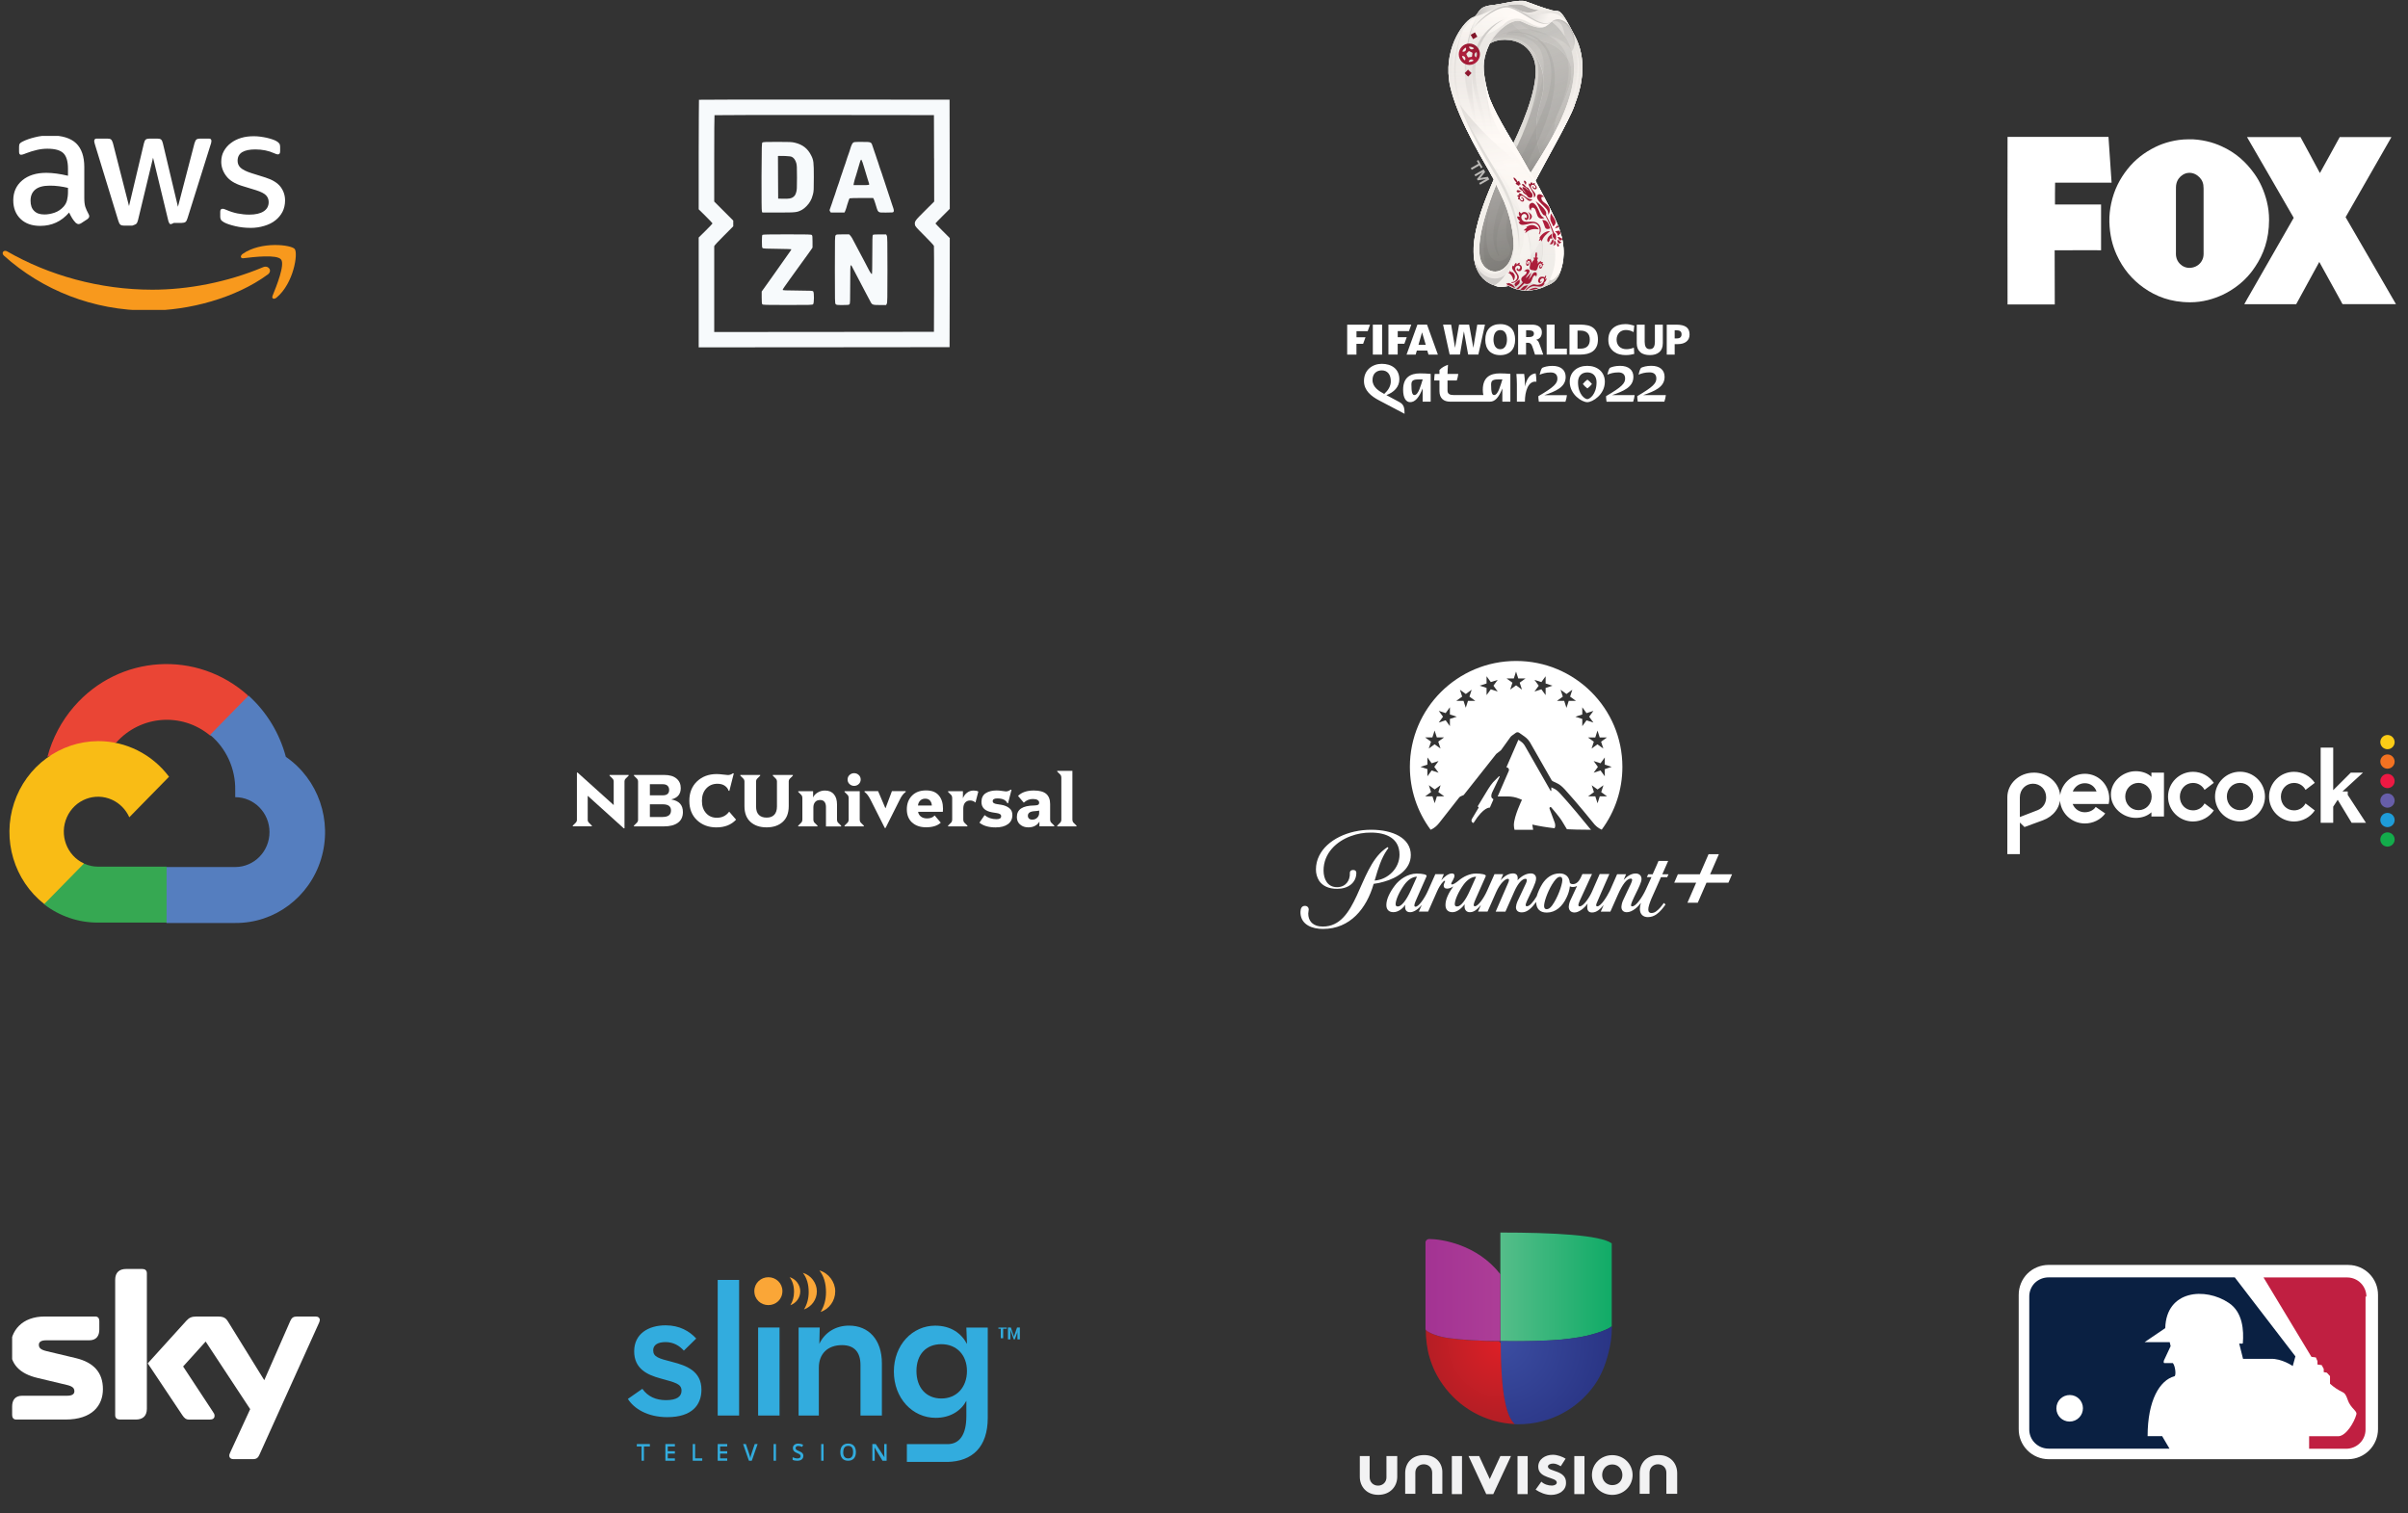 <?xml version="1.0" encoding="UTF-8"?> <svg xmlns="http://www.w3.org/2000/svg" xmlns:xlink="http://www.w3.org/1999/xlink" id="Layer_1" viewBox="0 0 595 374"><rect x="0" y="0" width="595" height="374" fill="#333333" stroke="none"/><defs><style>.cls-1{fill:none;}.cls-2{mask:url(#mask-14);}.cls-3{mask:url(#mask-13);}.cls-4{mask:url(#mask-12);}.cls-5{mask:url(#mask-11);}.cls-6{mask:url(#mask-10);}.cls-7{fill:url(#linear-gradient);}.cls-8{clip-path:url(#clippath);}.cls-9{mask:url(#mask);}.cls-10{fill:#f3f0eb;}.cls-11{fill:#f6f2ee;}.cls-12{fill:#f7fafc;}.cls-13{fill:#f2f2f3;}.cls-14{fill:#faa637;}.cls-15{fill:#f9bc15;}.cls-16{fill:#675ea9;}.cls-17{fill:#ebe7e3;}.cls-18{fill:#ed1943;}.cls-19{fill:#e7e4e0;}.cls-20{fill:#ea4535;}.cls-21,.cls-22{fill:#fff;}.cls-23{fill:#fffaf6;}.cls-24{fill:#f37221;}.cls-25{fill:#fccc16;}.cls-26{fill:#efece8;}.cls-27{fill:#32acde;}.cls-28{fill:#bcbab7;}.cls-29{fill:#bbb8b5;}.cls-30{fill:#c01f41;}.cls-31{fill:#ccc9c6;}.cls-32{fill:#dedbd7;}.cls-33{fill:#d3d0cb;}.cls-34{fill:#adaaa7;}.cls-35{fill:#dbd8d4;}.cls-36{fill:#e1deda;}.cls-37{fill:#1e9cd8;}.cls-38{fill:#13ac4b;}.cls-39{fill:#0a2042;}.cls-40{fill:#36a852;}.cls-41{fill:#9a9794;}.cls-42{fill:#557ebf;}.cls-43{fill:#7a7876;}.cls-44{clip-path:url(#clippath-1);}.cls-45{clip-path:url(#clippath-4);}.cls-46{clip-path:url(#clippath-3);}.cls-47{clip-path:url(#clippath-2);}.cls-48{clip-path:url(#clippath-7);}.cls-49{clip-path:url(#clippath-8);}.cls-50{clip-path:url(#clippath-6);}.cls-51{clip-path:url(#clippath-5);}.cls-52{clip-path:url(#clippath-9);}.cls-53{clip-path:url(#clippath-20);}.cls-54{clip-path:url(#clippath-21);}.cls-55{clip-path:url(#clippath-24);}.cls-56{clip-path:url(#clippath-23);}.cls-57{clip-path:url(#clippath-22);}.cls-58{clip-path:url(#clippath-25);}.cls-59{clip-path:url(#clippath-27);}.cls-60{clip-path:url(#clippath-26);}.cls-61{clip-path:url(#clippath-14);}.cls-62{clip-path:url(#clippath-13);}.cls-63{clip-path:url(#clippath-12);}.cls-64{clip-path:url(#clippath-10);}.cls-65{clip-path:url(#clippath-15);}.cls-66{clip-path:url(#clippath-17);}.cls-67{clip-path:url(#clippath-16);}.cls-68{clip-path:url(#clippath-19);}.cls-69{clip-path:url(#clippath-11);}.cls-70{clip-path:url(#clippath-18);}.cls-71{fill:url(#radial-gradient-2);}.cls-72{fill:url(#linear-gradient-8);}.cls-73{fill:url(#linear-gradient-9);}.cls-74{fill:url(#linear-gradient-3);}.cls-75{fill:url(#linear-gradient-4);}.cls-76{fill:url(#linear-gradient-2);}.cls-77{fill:url(#linear-gradient-6);}.cls-78{fill:url(#linear-gradient-7);}.cls-79{fill:url(#linear-gradient-5);}.cls-80{opacity:.33;}.cls-81{opacity:.28;}.cls-82{opacity:.43;}.cls-83{opacity:.44;}.cls-84{opacity:.55;}.cls-85{fill:url(#radial-gradient);}.cls-86{fill:#f8991d;}.cls-86,.cls-22{fill-rule:evenodd;}.cls-87{fill:url(#linear-gradient-14);}.cls-88{fill:url(#linear-gradient-18);}.cls-89{fill:url(#linear-gradient-22);}.cls-90{fill:url(#linear-gradient-20);}.cls-91{fill:url(#linear-gradient-21);}.cls-92{fill:url(#linear-gradient-23);}.cls-93{fill:url(#linear-gradient-15);}.cls-94{fill:url(#linear-gradient-19);}.cls-95{fill:url(#linear-gradient-16);}.cls-96{fill:url(#linear-gradient-17);}.cls-97{fill:url(#linear-gradient-13);}.cls-98{fill:url(#linear-gradient-12);}.cls-99{fill:url(#linear-gradient-10);}.cls-100{fill:url(#linear-gradient-11);}.cls-101{fill:url(#linear-gradient-27);}.cls-102{fill:url(#linear-gradient-24);}.cls-103{fill:url(#linear-gradient-26);}.cls-104{fill:url(#linear-gradient-38);}.cls-105{fill:url(#linear-gradient-35);}.cls-106{fill:url(#linear-gradient-37);}.cls-107{fill:url(#linear-gradient-34);}.cls-108{fill:url(#linear-gradient-39);}.cls-109{fill:url(#linear-gradient-36);}.cls-110{fill:url(#linear-gradient-25);}.cls-111{fill:url(#linear-gradient-28);}.cls-112{fill:url(#linear-gradient-29);}.cls-113{fill:url(#linear-gradient-33);}.cls-114{fill:url(#linear-gradient-30);}.cls-115{fill:url(#linear-gradient-32);}.cls-116{fill:url(#linear-gradient-31);}.cls-117{mask:url(#mask-3);}.cls-118{mask:url(#mask-2);}.cls-119{mask:url(#mask-5);}.cls-120{mask:url(#mask-4);}.cls-121{mask:url(#mask-1);}.cls-122{mask:url(#mask-7);}.cls-123{mask:url(#mask-6);}.cls-124{mask:url(#mask-8);}.cls-125{mask:url(#mask-9);}</style><clipPath id="clippath"><rect class="cls-1" y="33.59" width="73.91" height="43"></rect></clipPath><clipPath id="clippath-1"><rect class="cls-1" x="332.53" y="-.13" width="85.28" height="102.72"></rect></clipPath><linearGradient id="linear-gradient" x1="371.36" y1="35.01" x2="378.34" y2="51.88" gradientTransform="translate(0 76) scale(1 -1)" gradientUnits="userSpaceOnUse"><stop offset="0" stop-color="#fff"></stop><stop offset=".57" stop-color="#fff" stop-opacity="0"></stop><stop offset="1" stop-color="#fff" stop-opacity="0"></stop></linearGradient><mask id="mask" x="354.03" y="-3.2" width="48.93" height="53.85" maskUnits="userSpaceOnUse"><g id="mask0_6960_70716"><path class="cls-7" d="m354.03,37.24l16.51-40.44,32.42,13.41-16.51,40.44-32.42-13.41Z"></path></g></mask><linearGradient id="linear-gradient-2" x1="368.77" y1="36.06" x2="375.75" y2="52.93" gradientTransform="translate(0 76) scale(1 -1)" gradientUnits="userSpaceOnUse"><stop offset="0" stop-color="#858381"></stop><stop offset="1" stop-color="#a19e9b"></stop></linearGradient><linearGradient id="linear-gradient-3" x1="369.75" y1="75.23" x2="379.2" y2="50.42" xlink:href="#linear-gradient"></linearGradient><mask id="mask-1" x="354.49" y="-2.86" width="48.37" height="54.1" maskUnits="userSpaceOnUse"><g id="mask1_6960_70716"><path class="cls-74" d="m387.2-2.86l15.66,41.64-32.72,12.47-15.66-41.64,32.72-12.47Z"></path></g></mask><linearGradient id="linear-gradient-4" x1="372.43" y1="76.25" x2="381.89" y2="51.43" gradientTransform="translate(0 76) scale(1 -1)" gradientUnits="userSpaceOnUse"><stop offset="0" stop-color="#9c9a97"></stop><stop offset="1" stop-color="#7a7876"></stop></linearGradient><linearGradient id="linear-gradient-5" x1="387.26" y1="53.77" x2="359.7" y2="6.51" gradientTransform="translate(0 76) scale(1 -1)" gradientUnits="userSpaceOnUse"><stop offset="0" stop-color="#fff" stop-opacity=".8"></stop><stop offset=".16" stop-color="#fff" stop-opacity=".8"></stop><stop offset=".84" stop-color="#fff"></stop><stop offset="1" stop-color="#fff"></stop></linearGradient><mask id="mask-2" x="340.22" y="-6.5" width="78.79" height="83.69" maskUnits="userSpaceOnUse"><g id="mask2_6960_70716"><path class="cls-79" d="m419.01,20.39l-32.69,56.8-46.1-26.89,32.69-56.8,46.1,26.89Z"></path></g></mask><linearGradient id="linear-gradient-6" x1="382.15" y1="56.75" x2="354.58" y2="9.49" gradientTransform="translate(0 76) scale(1 -1)" gradientUnits="userSpaceOnUse"><stop offset="0" stop-color="#7a7876"></stop><stop offset=".84" stop-color="#f3f0eb"></stop><stop offset="1" stop-color="#f3f0eb"></stop></linearGradient><linearGradient id="linear-gradient-7" x1="370.32" y1="11.3" x2="370.32" y2="66.16" gradientTransform="translate(0 76) scale(1 -1)" gradientUnits="userSpaceOnUse"><stop offset="0" stop-color="#fff"></stop><stop offset=".02" stop-color="#fff"></stop><stop offset="1" stop-color="#fff" stop-opacity=".8"></stop></linearGradient><mask id="mask-3" x="364.24" y="44.11" width="12.16" height="23.9" maskUnits="userSpaceOnUse"><g id="mask3_6960_70716"><path class="cls-78" d="m364.25,44.11h12.14v23.9h-12.14v-23.9Z"></path></g></mask><linearGradient id="linear-gradient-8" x1="369.65" y1="11.27" x2="369.65" y2="66.14" gradientTransform="translate(0 76) scale(1 -1)" gradientUnits="userSpaceOnUse"><stop offset="0" stop-color="#9c9a97"></stop><stop offset="1" stop-color="#f3f0eb"></stop></linearGradient><linearGradient id="linear-gradient-9" x1="386.65" y1="32.36" x2="372.26" y2="72.08" xlink:href="#linear-gradient-7"></linearGradient><mask id="mask-4" x="354.58" y="-4.48" width="49.41" height="55.56" maskUnits="userSpaceOnUse"><g id="mask4_6960_70716"><path class="cls-73" d="m370.03,51.09l-15.46-43.27,33.95-12.29,15.46,43.27-33.95,12.29Z"></path></g></mask><linearGradient id="linear-gradient-10" x1="388.39" y1="32.98" x2="374.01" y2="72.71" xlink:href="#linear-gradient-8"></linearGradient><linearGradient id="linear-gradient-11" x1="388.23" y1="9.59" x2="366.38" y2="69.96" gradientTransform="translate(0 76) scale(1 -1)" gradientUnits="userSpaceOnUse"><stop offset="0" stop-color="#fff"></stop><stop offset=".02" stop-color="#fff"></stop><stop offset="1" stop-color="#fff" stop-opacity="0"></stop></linearGradient><mask id="mask-5" x="344.39" y="-3.99" width="65.94" height="80.68" maskUnits="userSpaceOnUse"><g id="mask5_6960_70716"><path class="cls-100" d="m367.7,76.7l-23.31-65.25,42.63-15.43,23.31,65.25-42.63,15.43Z"></path></g></mask><linearGradient id="linear-gradient-12" x1="387.53" y1="9.33" x2="365.67" y2="69.7" gradientTransform="translate(0 76) scale(1 -1)" gradientUnits="userSpaceOnUse"><stop offset="0" stop-color="#45443e"></stop><stop offset="1" stop-color="#f3f0eb"></stop></linearGradient><linearGradient id="linear-gradient-13" x1="374.77" y1="67.4" x2="374.77" y2="40.41" gradientTransform="translate(0 76) scale(1 -1)" gradientUnits="userSpaceOnUse"><stop offset="0" stop-color="#fff" stop-opacity=".2"></stop><stop offset="1" stop-color="#fff" stop-opacity=".8"></stop></linearGradient><mask id="mask-6" x="368.11" y="9.15" width="13.3" height="27.47" maskUnits="userSpaceOnUse"><g id="mask6_6960_70716"><path class="cls-97" d="m381.42,36.61h-13.29V9.15h13.29v27.47Z"></path></g></mask><linearGradient id="linear-gradient-14" x1="374.13" y1="67.4" x2="374.13" y2="40.41" gradientTransform="translate(0 76) scale(1 -1)" gradientUnits="userSpaceOnUse"><stop offset="0" stop-color="#f3f0eb"></stop><stop offset="1" stop-color="#f3f0eb"></stop></linearGradient><linearGradient id="linear-gradient-15" x1="365.72" y1="68.68" x2="374.53" y2="74.34" gradientTransform="translate(0 76) scale(1 -1)" gradientUnits="userSpaceOnUse"><stop offset="0" stop-color="#faf6f2"></stop><stop offset="1" stop-color="#fffaf6"></stop></linearGradient><linearGradient id="linear-gradient-16" x1="364.01" y1="73.39" x2="373.99" y2="73.39" gradientTransform="translate(0 76) scale(1 -1)" gradientUnits="userSpaceOnUse"><stop offset="0" stop-color="#fff" stop-opacity=".8"></stop><stop offset=".09" stop-color="#fff" stop-opacity=".8"></stop><stop offset="1" stop-color="#fff" stop-opacity="0"></stop></linearGradient><mask id="mask-7" x="364.01" y="1.03" width="9.99" height="3.18" maskUnits="userSpaceOnUse"><g id="mask7_6960_70716"><path class="cls-95" d="m364.01,1.03h9.98v3.16h-9.98V1.03Z"></path></g></mask><linearGradient id="linear-gradient-17" x1="364.02" y1="73.37" x2="374" y2="73.37" gradientTransform="translate(0 76) scale(1 -1)" gradientUnits="userSpaceOnUse"><stop offset="0" stop-color="#b1aeac"></stop><stop offset="1" stop-color="#faf6f2"></stop></linearGradient><linearGradient id="linear-gradient-18" x1="389.49" y1="67.25" x2="375.79" y2="74.63" gradientTransform="translate(0 76) scale(1 -1)" gradientUnits="userSpaceOnUse"><stop offset="0" stop-color="#fff" stop-opacity=".8"></stop><stop offset=".05" stop-color="#fff" stop-opacity=".8"></stop><stop offset=".53" stop-color="#fff" stop-opacity=".6"></stop><stop offset=".54" stop-color="#fff" stop-opacity=".6"></stop><stop offset="1" stop-color="#fff" stop-opacity=".4"></stop></linearGradient><mask id="mask-8" x="374.31" y="-2.43" width="15.53" height="14.36" maskUnits="userSpaceOnUse"><g id="mask8_6960_70716"><path class="cls-88" d="m385.35,11.93l-11.05-6.03,4.49-8.33,11.05,6.03-4.49,8.33Z"></path></g></mask><linearGradient id="linear-gradient-19" x1="389.68" y1="67.63" x2="375.99" y2="75.01" gradientTransform="translate(0 76) scale(1 -1)" gradientUnits="userSpaceOnUse"><stop offset="0" stop-color="#fffaf6"></stop><stop offset=".53" stop-color="#fffaf6"></stop><stop offset="1" stop-color="#b4b2b0"></stop></linearGradient><linearGradient id="linear-gradient-20" x1="366.87" y1="74.63" x2="383.52" y2="74.63" gradientTransform="translate(0 76) scale(1 -1)" gradientUnits="userSpaceOnUse"><stop offset="0" stop-color="#fff"></stop><stop offset=".09" stop-color="#fff"></stop><stop offset="1" stop-color="#fff" stop-opacity="0"></stop></linearGradient><mask id="mask-9" x="366.87" y=".2" width="16.66" height="2.35" maskUnits="userSpaceOnUse"><g id="mask9_6960_70716"><path class="cls-90" d="m366.87.2h16.65v2.35h-16.65V.2Z"></path></g></mask><linearGradient id="linear-gradient-21" x1="366.89" y1="74.62" x2="383.53" y2="74.62" gradientTransform="translate(0 76) scale(1 -1)" gradientUnits="userSpaceOnUse"><stop offset="0" stop-color="#ccc9c6"></stop><stop offset="1" stop-color="#faf6f2"></stop></linearGradient><linearGradient id="linear-gradient-22" x1="362.81" y1="72.15" x2="361.01" y2="41.06" xlink:href="#linear-gradient-16"></linearGradient><mask id="mask-10" x="356.15" y="3.52" width="11.47" height="32.69" maskUnits="userSpaceOnUse"><g id="mask10_6960_70716"><path class="cls-89" d="m367.62,4.08l-1.84,32.13-9.63-.56,1.84-32.13,9.63.56Z"></path></g></mask><linearGradient id="linear-gradient-23" x1="363.35" y1="72.11" x2="361.54" y2="41.01" gradientTransform="translate(0 76) scale(1 -1)" gradientUnits="userSpaceOnUse"><stop offset="0" stop-color="#fffaf6"></stop><stop offset="1" stop-color="#fffaf6"></stop></linearGradient><linearGradient id="linear-gradient-24" x1="368.02" y1="26.5" x2="386.25" y2="26.5" xlink:href="#linear-gradient-20"></linearGradient><mask id="mask-11" x="368.02" y="29.89" width="18.85" height="39.23" maskUnits="userSpaceOnUse"><g id="mask11_6960_70716"><path class="cls-102" d="m368.02,29.89h18.85v39.23h-18.85V29.89Z"></path></g></mask><linearGradient id="linear-gradient-25" x1="368.02" y1="26.64" x2="386.25" y2="26.64" gradientTransform="translate(0 76) scale(1 -1)" gradientUnits="userSpaceOnUse"><stop offset="0" stop-color="#dbd8d4"></stop><stop offset="1" stop-color="#faf6f2"></stop></linearGradient><linearGradient id="linear-gradient-26" x1="366.38" y1="52.85" x2="365.76" y2="64.46" xlink:href="#linear-gradient-20"></linearGradient><mask id="mask-12" x="359.12" y="4.16" width="13.99" height="28.05" maskUnits="userSpaceOnUse"><g id="mask12_6960_70716"><path class="cls-103" d="m360.56,32.21l-1.44-27.38,12.55-.67,1.44,27.38-12.55.67Z"></path></g></mask><linearGradient id="linear-gradient-27" x1="367.59" y1="52.89" x2="366.97" y2="64.51" gradientTransform="translate(0 76) scale(1 -1)" gradientUnits="userSpaceOnUse"><stop offset="0" stop-color="#bbb8b5"></stop><stop offset="1" stop-color="#faf6f2"></stop></linearGradient><linearGradient id="linear-gradient-28" x1="375.41" y1="69.74" x2="375.41" y2="7.28" gradientTransform="translate(0 76) scale(1 -1)" gradientUnits="userSpaceOnUse"><stop offset="0" stop-color="#fff" stop-opacity="0"></stop><stop offset=".02" stop-color="#fff" stop-opacity="0"></stop><stop offset=".51" stop-color="#fff"></stop><stop offset=".98" stop-color="#fff" stop-opacity="0"></stop><stop offset="1" stop-color="#fff" stop-opacity="0"></stop></linearGradient><mask id="mask-13" x="356.97" y=".19" width="36.87" height="72.14" maskUnits="userSpaceOnUse"><g id="mask13_6960_70716"><path class="cls-111" d="m393.84,72.33h-36.87V.19h36.87v72.14Z"></path></g></mask><linearGradient id="linear-gradient-29" x1="374.43" y1="69.73" x2="374.43" y2="7.27" gradientTransform="translate(0 76) scale(1 -1)" gradientUnits="userSpaceOnUse"><stop offset="0" stop-color="#dbd8d4"></stop><stop offset=".51" stop-color="#fffaf6"></stop><stop offset="1" stop-color="#eeebe7"></stop></linearGradient><linearGradient id="linear-gradient-30" y1="73.41" y2="10.96" xlink:href="#linear-gradient-28"></linearGradient><mask id="mask-14" x="356.97" y=".18" width="36.87" height="71.6" maskUnits="userSpaceOnUse"><g id="mask14_6960_70716"><path class="cls-114" d="m393.84,71.78h-36.87V.18h36.87v71.6Z"></path></g></mask><linearGradient id="linear-gradient-31" y1="73.41" y2="10.95" xlink:href="#linear-gradient-29"></linearGradient><linearGradient id="linear-gradient-32" x1="377.64" y1="10.41" x2="368.83" y2="46.39" gradientTransform="translate(0 76) scale(1 -1)" gradientUnits="userSpaceOnUse"><stop offset="0" stop-color="#faf6f2"></stop><stop offset=".51" stop-color="#fffaf6"></stop><stop offset=".68" stop-color="#fffaf6"></stop><stop offset=".9" stop-color="#ebe7e3"></stop><stop offset="1" stop-color="#ccc9c6"></stop></linearGradient><linearGradient id="linear-gradient-33" x1="365.78" y1="67.23" x2="359.85" y2="57.07" gradientTransform="translate(0 76) scale(1 -1)" gradientUnits="userSpaceOnUse"><stop offset="0" stop-color="#791427"></stop><stop offset=".53" stop-color="#b01e3c"></stop><stop offset="1" stop-color="#791427"></stop></linearGradient><linearGradient id="linear-gradient-34" x1="364.65" y1="67.9" x2="358.72" y2="57.74" xlink:href="#linear-gradient-33"></linearGradient><linearGradient id="linear-gradient-35" x1="367.58" y1="66.19" x2="361.65" y2="56.03" xlink:href="#linear-gradient-33"></linearGradient><linearGradient id="linear-gradient-36" x1="367.58" y1="-15.21" x2="389.98" y2="37.63" xlink:href="#linear-gradient-33"></linearGradient><linearGradient id="linear-gradient-37" x1="367.2" y1="49.35" x2="393.3" y2="-8.68" xlink:href="#linear-gradient-33"></linearGradient><clipPath id="clippath-2"><rect class="cls-1" x="2.32" y="164.09" width="78" height="64"></rect></clipPath><clipPath id="clippath-3"><rect class="cls-1" x="141.53" y="190.48" width="124.47" height="14.23"></rect></clipPath><clipPath id="clippath-4"><rect class="cls-1" x="321.35" y="163.34" width="106.65" height="66.19"></rect></clipPath><clipPath id="clippath-5"><rect class="cls-1" x="3" y="313.59" width="76.38" height="47"></rect></clipPath><clipPath id="clippath-6"><rect class="cls-1" x="155" y="313.95" width="97" height="47.32"></rect></clipPath><clipPath id="clippath-7"><rect class="cls-1" x="155" y="313.95" width="97" height="47.32"></rect></clipPath><clipPath id="clippath-8"><rect class="cls-1" x="155" y="313.95" width="97" height="47.32"></rect></clipPath><clipPath id="clippath-9"><rect class="cls-1" x="155" y="313.95" width="97" height="47.32"></rect></clipPath><clipPath id="clippath-10"><rect class="cls-1" x="155" y="313.95" width="97" height="47.32"></rect></clipPath><clipPath id="clippath-11"><rect class="cls-1" x="155" y="313.95" width="97" height="47.32"></rect></clipPath><clipPath id="clippath-12"><rect class="cls-1" x="155" y="313.95" width="97" height="47.32"></rect></clipPath><clipPath id="clippath-13"><rect class="cls-1" x="155" y="313.95" width="97" height="47.32"></rect></clipPath><clipPath id="clippath-14"><rect class="cls-1" x="155" y="313.95" width="97" height="47.32"></rect></clipPath><clipPath id="clippath-15"><rect class="cls-1" x="155" y="313.95" width="97" height="47.32"></rect></clipPath><clipPath id="clippath-16"><rect class="cls-1" x="155" y="313.95" width="97" height="47.32"></rect></clipPath><clipPath id="clippath-17"><rect class="cls-1" x="155" y="313.95" width="97" height="47.32"></rect></clipPath><clipPath id="clippath-18"><rect class="cls-1" x="155" y="313.95" width="97" height="47.32"></rect></clipPath><clipPath id="clippath-19"><rect class="cls-1" x="155" y="313.95" width="97" height="47.32"></rect></clipPath><clipPath id="clippath-20"><rect class="cls-1" x="155" y="313.95" width="97" height="47.32"></rect></clipPath><clipPath id="clippath-21"><rect class="cls-1" x="155" y="313.95" width="97" height="47.32"></rect></clipPath><clipPath id="clippath-22"><rect class="cls-1" x="155" y="313.95" width="97" height="47.32"></rect></clipPath><clipPath id="clippath-23"><rect class="cls-1" x="155" y="313.95" width="97" height="47.32"></rect></clipPath><clipPath id="clippath-24"><rect class="cls-1" x="155" y="313.95" width="97" height="47.32"></rect></clipPath><clipPath id="clippath-25"><rect class="cls-1" x="155" y="313.95" width="97" height="47.32"></rect></clipPath><clipPath id="clippath-26"><rect class="cls-1" x="155" y="313.95" width="97" height="47.32"></rect></clipPath><clipPath id="clippath-27"><rect class="cls-1" x="496" y="181.65" width="96" height="29.42"></rect></clipPath><linearGradient id="linear-gradient-38" x1="104.89" y1="-16.85" x2="118.61" y2="-16.85" gradientTransform="translate(160.37 351.82) scale(2.01)" gradientUnits="userSpaceOnUse"><stop offset="0" stop-color="#54bd89"></stop><stop offset="1" stop-color="#0fab66"></stop></linearGradient><radialGradient id="radial-gradient" cx="104.83" cy="-9.91" fx="104.83" fy="-9.91" r="13.24" gradientTransform="translate(160.37 351.82) scale(2.01)" gradientUnits="userSpaceOnUse"><stop offset="0" stop-color="#3b4da1"></stop><stop offset="1" stop-color="#2a3585"></stop></radialGradient><radialGradient id="radial-gradient-2" cx="104.84" cy="-9.9" fx="104.84" fy="-9.9" r="13.23" gradientTransform="translate(160.37 351.82) scale(2.01)" gradientUnits="userSpaceOnUse"><stop offset="0" stop-color="#dd1f26"></stop><stop offset="1" stop-color="#a41e25"></stop></radialGradient><linearGradient id="linear-gradient-39" x1="95.66" y1="-16.46" x2="104.89" y2="-16.46" gradientTransform="translate(160.37 351.82) scale(2.01)" gradientUnits="userSpaceOnUse"><stop offset="0" stop-color="#a33393"></stop><stop offset="1" stop-color="#ad3e97"></stop></linearGradient></defs><g class="cls-8"><path class="cls-21" d="m20.83,49.04c0,.88.1,1.6.27,2.13.19.53.44,1.1.78,1.72.12.19.17.38.17.55,0,.24-.15.48-.46.72l-1.53,1c-.22.14-.44.22-.63.22-.24,0-.49-.12-.73-.33-.34-.36-.63-.74-.87-1.12-.24-.41-.49-.86-.75-1.41-1.89,2.2-4.27,3.3-7.14,3.3-2.04,0-3.67-.57-4.86-1.72-1.19-1.15-1.8-2.68-1.8-4.59,0-2.03.73-3.68,2.21-4.93,1.48-1.24,3.45-1.87,5.95-1.87.83,0,1.68.07,2.57.19.9.12,1.82.31,2.79.53v-1.75c0-1.82-.39-3.09-1.14-3.83-.78-.74-2.09-1.1-3.96-1.1-.85,0-1.72.1-2.62.31-.9.22-1.77.48-2.62.81-.39.17-.68.26-.85.31-.17.05-.29.07-.39.07-.34,0-.51-.24-.51-.74v-1.17c0-.38.05-.67.17-.84.12-.17.34-.33.68-.5.85-.43,1.88-.79,3.07-1.08,1.19-.31,2.46-.45,3.8-.45,2.9,0,5.02.65,6.38,1.94,1.34,1.29,2.02,3.25,2.02,5.88v7.75h0Zm-9.86,3.96c.79,0,1.61-.14,2.48-.43.87-.29,1.64-.81,2.29-1.53.39-.45.67-.96.82-1.53.14-.57.24-1.27.24-2.08v-1c-.7-.17-1.45-.31-2.22-.41-.77-.1-1.52-.14-2.26-.14-1.61,0-2.79.31-3.59.96-.79.65-1.18,1.55-1.18,2.75,0,1.12.29,1.96.89,2.53.58.6,1.42.88,2.53.88Zm19.71,2.76c-.44,0-.73-.07-.93-.24-.2-.15-.37-.48-.51-.95l-5.74-18.74c-.15-.48-.22-.8-.22-.97,0-.39.2-.61.59-.61h2.65c.45,0,.76.07.92.23.19.14.33.47.47.91l3.97,15.53,3.69-15.53c.12-.47.26-.77.45-.91s.52-.23.94-.23h1.89c.45,0,.76.07.94.23.19.14.35.47.45.91l3.73,15.71,4.09-15.71c.14-.47.31-.77.47-.91.19-.14.5-.23.92-.23h2.2c.38,0,.59.19.59.59,0,.12-.02.23-.05.38-.02.14-.07.33-.17.59l-5.69,18.13c-.14.47-.31.77-.5.91-.19.14-.5.23-.9.23h-1.96s-.77.44-.96.28c-.19-.17-.36-.48-.46-.96l-3.73-15.43-3.71,15.4c-.12.48-.26.79-.46.96-.19.17-.96.42-.96.42h-2.02Zm31.17.55c-1.26,0-2.52-.14-3.74-.43-1.21-.29-2.16-.6-2.79-.96-.39-.22-.66-.46-.75-.67-.1-.22-.15-.46-.15-.67v-1.23c0-.51.19-.75.56-.75.15,0,.29.02.44.07.15.05.36.14.61.24.83.36,1.72.65,2.67.84.97.19,1.92.29,2.89.29,1.53,0,2.72-.27,3.54-.8.83-.53,1.26-1.3,1.26-2.29,0-.67-.22-1.23-.66-1.69-.44-.46-1.26-.87-2.45-1.25l-3.52-1.08c-1.77-.55-3.08-1.37-3.88-2.46-.8-1.06-1.21-2.24-1.21-3.49,0-1.01.22-1.9.66-2.67s1.02-1.45,1.75-1.98c.73-.55,1.55-.96,2.52-1.25.97-.29,1.99-.41,3.06-.41.53,0,1.09.02,1.63.1.56.07,1.07.17,1.58.27.49.12.95.24,1.38.39.44.14.78.29,1.02.43.34.19.58.39.73.6.15.19.22.46.22.8v1.13c0,.51-.19.77-.56.77-.19,0-.51-.1-.92-.29-1.38-.63-2.94-.94-4.66-.94-1.38,0-2.48.22-3.23.67-.75.46-1.14,1.16-1.14,2.14,0,.67.24,1.25.73,1.71.49.46,1.38.92,2.67,1.33l3.45,1.08c1.75.55,3.01,1.33,3.76,2.31.75.99,1.12,2.12,1.12,3.37,0,1.04-.22,1.98-.63,2.8-.44.82-1.02,1.54-1.77,2.12-.75.6-1.65,1.04-2.69,1.35-1.09.34-2.23.51-3.47.51Z"></path><path class="cls-86" d="m66.14,67.85c-7.92,5.81-19.44,8.9-29.34,8.9-13.87,0-26.38-5.09-35.82-13.56-.75-.67-.07-1.58.82-1.05,10.21,5.88,22.81,9.45,35.84,9.45,8.79,0,18.45-1.82,27.34-5.55,1.32-.6,2.46.86,1.16,1.82Z"></path><path class="cls-86" d="m69.44,64.12c-1.01-1.29-6.7-.62-9.27-.31-.77.1-.89-.57-.19-1.08,4.53-3.16,11.97-2.25,12.84-1.2.87,1.08-.24,8.47-4.48,12.01-.65.55-1.28.26-.99-.45.96-2.37,3.11-7.7,2.1-8.97Z"></path></g><path class="cls-12" d="m172.71,24.65s-.07,6.15-.07,13.57v13.5l1.71,1.69c.94.93,1.71,1.74,1.71,1.8s-.77.87-1.71,1.8l-1.71,1.69v27.14l31-.02,30.99-.03.03-13.48.02-13.48-1.77-1.77c-.97-.97-1.77-1.8-1.77-1.84s.79-.87,1.77-1.84l1.77-1.77-.02-13.49-.03-13.49-30.93-.03c-17.01-.01-30.96.01-30.99.05h0Zm58.1,14.47l.02,10.69-2.3,2.29c-2.45,2.43-2.58,2.61-2.45,3.44.05.38.31.67,2.34,2.7,1.32,1.31,2.31,2.39,2.35,2.54.03.15.04,4.97.03,10.74l-.03,10.48-27.14.03-27.15.02v-10.5c-.02-5.78-.01-10.6,0-10.72.01-.12,1.07-1.27,2.36-2.55l2.34-2.35v-1.42l-2.35-2.35-2.35-2.35v-10.63c0-5.85.03-10.68.07-10.71.03-.04,12.25-.06,27.14-.05l27.08.03.03,10.68Z"></path><path class="cls-12" d="m188.41,35.2c-.19.15-.2.37-.24,8.46-.01,5.31.01,8.4.09,8.58l.11.28h3.99c4.4,0,4.6-.02,5.87-.71.65-.35,1.66-1.41,2-2.11.13-.29.29-.6.34-.7.04-.1.19-.55.31-.99.19-.74.21-1.14.21-4.21,0-3.7-.05-4.19-.65-5.38-.85-1.71-2.11-2.7-4.05-3.16-.7-.17-1.26-.2-4.29-.2-2.84,0-3.52.03-3.69.15h0Zm7.31,3.6c.45.24.79.72,1.02,1.44.16.5.19,1.04.19,3.61,0,2.75-.02,3.1-.21,3.72-.17.55-.31.77-.65,1.07-.51.42-1.08.52-2.77.47l-1.02-.03-.03-5.26-.02-5.26.24-.03c.14-.02.85-.01,1.58.02.99.04,1.42.11,1.68.25Zm15.03-3.51c-.2.23-.46.79-.66,1.51-.04.17-.15.49-.22.69-.06.2-.18.54-.26.74-.07.2-.19.54-.26.74-.07.2-.17.51-.22.69-.05.17-.15.49-.22.69-.06.2-.18.54-.26.74-.07.2-.19.54-.26.74-.07.2-.17.51-.22.69-.1.35-.29.9-.46,1.32-.05.15-.14.4-.18.58-.05.17-.15.49-.22.69-.06.2-.18.54-.26.74-.07.2-.19.54-.26.74-.07.2-.17.51-.22.69-.05.17-.15.49-.22.69-.06.2-.18.54-.26.74-.07.2-.19.54-.26.74-.07.2-.17.51-.22.69-.11.38-.3.92-.51,1.45-.14.36-.14.42.02.67l.17.26h3.38l.18-.37c.1-.21.22-.56.28-.77.05-.21.15-.54.2-.71.06-.18.2-.6.31-.95.11-.35.24-.67.3-.71.05-.04,1.39-.08,2.96-.08h2.86l.15.29c.09.17.26.66.39,1.09.73,2.41.5,2.22,2.63,2.22,1.69,0,1.77-.01,1.88-.22.12-.23.06-.55-.28-1.47-.07-.2-.5-1.51-.96-2.91-.45-1.4-.89-2.71-.96-2.91-.28-.78-.4-1.12-.48-1.43-.05-.18-.15-.49-.22-.69-.06-.2-.18-.54-.26-.74-.07-.2-.19-.54-.26-.74-.07-.2-.17-.52-.22-.69-.05-.18-.15-.49-.22-.69-.06-.2-.18-.54-.26-.74-.07-.2-.21-.63-.31-.95-.11-.32-.26-.75-.33-.95-.07-.2-.25-.71-.37-1.11-.39-1.24-.33-1.22-2.67-1.22-1.94,0-2,.01-2.23.23h0Zm2.35,4.74c.09.26.25.76.35,1.11.1.35.25.83.32,1.06.27.87.46,1.5.64,2.12.11.35.24.74.28.88.21.56.25.55-1.84.55h-1.95l.07-.45c.04-.24.14-.63.21-.87.07-.23.22-.71.33-1.06.1-.35.25-.83.32-1.06.06-.23.21-.71.31-1.06.61-2.12.63-2.13.94-1.22h0Zm-24.71,18.01c-.09.08-.13.6-.13,1.63,0,1.26.03,1.52.18,1.64.14.12.9.16,3.64.18,1.89.02,3.46.07,3.46.12,0,.05-.13.28-.29.5-.53.78-1.33,1.89-1.97,2.79-.35.5-.86,1.21-1.12,1.59-.27.38-.75,1.07-1.08,1.53-1.17,1.64-1.74,2.44-2.3,3.23l-.57.79v1.49c0,1.11.04,1.53.15,1.66.13.16.71.18,6.27.18s6.13-.01,6.29-.19c.25-.26.27-2.83.03-3.15-.15-.19-.33-.2-3.85-.23-3.11-.02-3.7-.05-3.7-.18,0-.14.48-.85,1.82-2.7.71-.96,1.77-2.44,2.8-3.88.43-.6,1.07-1.48,1.42-1.96.36-.49.8-1.11.99-1.39l.34-.51v-1.47c0-1.2-.03-1.5-.17-1.63-.15-.15-.85-.17-6.13-.17-4.49,0-5.99.03-6.09.13h0Zm18.1.1c-.19.21-.2.51-.2,8.51s.01,8.3.2,8.51c.19.2.31.22,1.72.22,1.34,0,1.54-.02,1.69-.19.16-.18.18-.68.18-4.92,0-3.71.03-4.73.14-4.73.06,0,.18.11.25.24.11.22,1.11,2.13,2.19,4.18.27.51.9,1.7,1.4,2.67.5.96.99,1.87,1.08,2.03.34.66.55.72,2.26.72h1.55l.17-.32c.14-.26.16-1.35.16-8.41s-.02-8.15-.16-8.41l-.17-.32h-1.57c-1.09,0-1.63.04-1.71.13-.1.1-.13,1.32-.13,4.86,0,2.6-.04,4.76-.09,4.79-.13.07-.44-.37-.92-1.31-.22-.43-.63-1.23-.91-1.75-.28-.53-.82-1.54-1.21-2.28-.94-1.78-1.68-3.16-1.88-3.55-.1-.18-.3-.44-.44-.61l-.27-.29h-1.56c-1.47,0-1.58.01-1.78.22h0Z"></path><g class="cls-44"><path class="cls-21" d="m373.94,35.42c-2.33-3.95-4.49-7.6-5.87-11.1-.46-1.42-.82-2.82-1.04-4.16-.78-3.84-.46-6.1,1-9.21.03-.07.06-.13.1-.2.69-.4,1.65-.77,2.75-.88,2.44-.24,6.59.38,8.17,4.87,1.67,4.74-1.9,13.99-5.1,20.69Zm15.07-26.74c-.16-.31-.75-1.42-.95-1.8-.04-.07-.06-.12-.07-.13-2.58-4.77-2.67-3.86-4.27-4.15-.06-.01-.12-.03-.18-.04-1.83-.43-4.98-1.63-6.52-2.2-1.59-.59-5.78.67-8.48.94-.69.07-1.22.19-1.64.36-1.24.49-1.55,1.31-2.06,1.99-.3.4-.51.52-.79.58,0,0-.01,0-.02,0-2.1.76-7.07,6.93-5.99,15.44.08.83.25,1.65.47,2.44,2.05,8.17,8.92,19.12,10.61,22.23-1.24,2.88-3.9,8.79-4.74,14.36-.03.19-.24,1.47-.25,2.54-.11,2.83.41,5.42,2.05,7.28.01.01.32.35.33.36.83.83,1.82,1.35,2.81,1.67,1.4.61,2.47.27,3.5.09.46.28.94.5,1.43.67,2.95,1.03,6.24.2,7.79-.67,2.07-.68,3.02-1.9,3.61-3.8.6-1.79,1.51-5.44-.56-10.84-.93-2.33-2.79-5.98-5.67-11.29l-.02-.03c2.31-4.39,8.48-15.26,9.58-18.44.06-.17.11-.33.16-.49,1.87-4.81,3.09-11.17-.11-17.09"></path><path class="cls-34" d="m372.19,50.15c-.67-1.29-2.12-4.11-2.43-4.78-3.39,6.64-4.22,14.02-4.27,16.16.04,1.65,0,4.15,2.31,5.21,3.07-4.21-2.31-10.5,4.39-16.59Z"></path><path class="cls-34" d="m379.96,28c.79-3.96,2.77-7.34.26-12.84-2.07-4.53-5.62-6.15-9.35-5.3h0c2.44-.24,6.59.38,8.17,4.87,1.67,4.74-1.9,13.99-5.1,20.69-.07.16-.15.31-.23.47,1.56,2.72,2.83,5.06,4.35,7.82,0,0,2.05-3.33,2.9-4.83-1.74-4.07-1.49-8.41-1-10.87Z"></path><path class="cls-28" d="m389.67,15.09c0-.14,0-.28,0-.41v-.02c0-.06,0-.11,0-.17-.02-.59-.06-1.11-.12-1.53-.06-.42-.13-.73-.2-.95-.3-.89-1.01-1.96-1.82-2.99-1.59-2.01-3.57-3.85-3.64-3.91-.13.06-.25.12-.39.2-1.7,1.02-1.66,2.41-7.54-.43-.89-.43-2.28-.16-3.06-.11,5.95,4.45,12.49,4.26,16.77,10.31Z"></path><path class="cls-31" d="m385.08,31.85c.23-.35.43-.67.62-.96.22-.36.43-.73.63-1.11.09-.17.18-.34.26-.52,2.42-4.9,3.1-10.61,3.06-14.17-3.03-8.86-11.86-4.91-14.69-10.43-.05,0-2.17.13-2.21.13.14.18.28.35.43.53,1.12,1.29,3.75,3.91,6.57,4.57,2.83.67,5.2,1.08,7.58,4.66,2.39,3.58-.15,8.62-2.39,13.58-.89,1.98-.98,3.96-1.11,5.92.36-.51.44-1.09.87-1.68.13-.17.25-.35.37-.52Z"></path><path class="cls-29" d="m387.36,14.55c-2.39-3.58-4.76-3.99-7.58-4.66-2.83-.67-5.45-3.28-6.57-4.57-.15-.17-.29-.35-.43-.53-1.95.19-3.51,1.76-4.57,4.01-.36.77-.67,1.63-.9,2.53.78-.68,2.1-1.32,3.58-1.46,3.73-.85,7.29.77,9.35,5.3,2.51,5.5.53,8.88-.26,12.84-.49,2.47-.75,6.81,1,10.87.61-1.07,1.26-2.56,2.9-4.83.13-1.96.22-3.95,1.11-5.92,2.23-4.95,4.77-10,2.39-13.58Z"></path><g class="cls-9"><path class="cls-76" d="m372.9,4.77s-.09,0-.14.01c-1.95.19-3.51,1.76-4.57,4.02-.36.77-.67,1.63-.9,2.53.23-.2.51-.4.84-.59.7-.4,1.65-.77,2.75-.88,2.44-.24,6.59.38,8.17,4.87,1.67,4.74-1.9,13.99-5.1,20.69,1.55,2.72,2.51,4.44,4.27,7.33,0,0,7.61-11.68,7.7-11.85,2.42-4.9,3.76-10.91,3.4-15.72-.57-7.72-5.36-10.01-5.43-10.07-.13.05-.25.12-.39.2-1.69,1.02-1.74,2.65-7.63-.18-.63-.31-1.47-.38-2.18-.38-.29,0-.57.01-.79.03"></path></g><path class="cls-41" d="m370.43,44.67c-2.64,3.7-6.68,23.48-.8,22.78,9.23-1.3,2.02-20.26.8-22.78Z"></path><g class="cls-121"><path class="cls-75" d="m372.89,4.76s-.09,0-.14.01c-1.95.19-3.51,1.76-4.57,4.02-.36.77-.67,1.63-.9,2.53.23-.2.51-.4.84-.59.7-.4,1.65-.77,2.75-.88,2.44-.24,6.59.38,8.17,4.87,1.67,4.74-1.9,13.99-5.1,20.69,1.55,2.72,2.89,5.49,4.41,8.25,0,0,8.16-14.24,8.25-14.41,2.42-4.9,3.46-10.63,3.06-14.17-.4-3.59-1.1-4.88-1.98-6.2-.31-.46-3.74-3.72-3.8-3.78-.13.05-.25.12-.39.2-1.69,1.02-1.74,2.65-7.63-.18-.63-.31-1.47-.38-2.18-.38-.29,0-.57.01-.79.03"></path></g><g class="cls-81"><g class="cls-118"><path class="cls-77" d="m376.56,7.15c-2.51.03-4.35.85-4.41,1.44,11.73.39,12.67,8.64,1.2,29.51-4.35,7.91-6.07,15.19-6.09,20.07v.18c.01,3.08.72,5.18,1.87,5.84.4.23.82.33,1.24.34h.07c1.81-.03,3.49-1.94,2.32-4.39-1.46-3.05-.23-9.33,3.52-16.19,3.74-6.87,16.84-25.74,8.78-33.41-2.68-2.55-5.77-3.36-8.25-3.39h-.24Z"></path></g></g><g class="cls-80"><path class="cls-43" d="m371.12,8.35c.66-.22,1.35-.34,2.04-.41.69-.07,1.39-.09,2.08-.04,1.39.09,2.78.44,4.03,1.12,1.25.67,2.31,1.7,3.07,2.91.38.61.69,1.26.94,1.93.24.67.44,1.36.58,2.06.57,2.81.31,5.72-.27,8.5-.59,2.78-1.5,5.48-2.56,8.08-1.05,2.61-2.28,5.13-3.52,7.63l-1.9,3.71-1.86,3.71c-1.2,2.48-2.35,4.98-3.15,7.58-.2.65-.37,1.31-.5,1.97-.14.66-.24,1.33-.28,2-.08,1.34.07,2.71.6,3.99l-.16.09c-.78-1.19-1.16-2.64-1.25-4.07-.1-1.44.08-2.89.36-4.29.28-1.41.7-2.77,1.16-4.1.46-1.34,1-2.64,1.56-3.94,2.25-5.15,4.89-10.04,7.24-15.03.58-1.25,1.15-2.5,1.66-3.77.52-1.27.99-2.56,1.38-3.87.77-2.61,1.21-5.37.81-8.06-.09-.67-.27-1.33-.46-1.98-.22-.64-.48-1.27-.82-1.86-.67-1.17-1.63-2.18-2.8-2.87-1.17-.7-2.51-1.09-3.87-1.24-.68-.07-1.37-.09-2.06-.04-.69.05-1.38.14-2.04.33v-.02Z"></path></g><g class="cls-84"><g class="cls-117"><path class="cls-72" d="m364.24,59.93c0,4.06,1.87,6.43,3.36,7.39.48.31,1.28.52,2.13.54h.23c.35,0,.7-.05,1.04-.13,2.3-.56,4.04-2.88,4.08-7.2v-.31c-.02-1.72-.3-3.76-.91-6.11-.2-.79-1.83-4.35-2.16-4.98-.67-1.29-2.2-4.33-2.51-5-2.66,6.06-5.21,13.65-5.26,15.79"></path></g></g><g class="cls-83"><g class="cls-120"><path class="cls-99" d="m368.18,8.79c-.36.77-.66,1.63-.9,2.53.23-.2.52-.4.84-.59.69-.4,1.65-.77,2.74-.88,2.44-.24,6.59.38,8.17,4.87,1.67,4.74-1.9,13.99-5.1,20.69,1.55,2.72,2.99,5.24,4.51,8,0,0,8.06-13.98,8.15-14.16,2.42-4.9,4.68-14.08.92-20.24-1.34-2.19-3.26-3.83-3.32-3.89-.25.04-.57.1-.7.17-1.69,1.02-1.11,1.85-7.11-.74-.49-.21-1.01-.31-1.53-.31-2.77,0-5.78,2.64-6.67,4.53"></path></g></g><g class="cls-83"><g class="cls-119"><path class="cls-98" d="m374.87,4.68c-1.95.01-4.14,1.62-4.95,2.54-.95,1.07-2.39,3.19-2.63,4.1.78-.68,2.1-1.32,3.58-1.47,2.44-.24,6.59.38,8.17,4.87,1.67,4.74-1.9,13.99-5.1,20.69-.08.16-.15.32-.23.47-.32.57-4.1,7.89-4.23,8.27-2.33,6.77-4.59,13.72-4.64,15.86,0,3.67,1.29,7.8,4.92,7.86h.15c.34,0,.69-.04,1.07-.12,3.45-.71,4.31-6.39,3.79-9.31,0,0-1.11-4.75-1.17-4.85,0,0,6.86-13.84,7.35-14.71.6-1.07,5.56-9.44,5.64-9.62,2.42-4.9,3.29-10.62,3.06-14.17-.08-1.25-1.33-5.04-2.14-6.07-1.59-2.01-3.89-3.79-4.02-3.71-1.69,1.02-1.43,1.87-7.54-.43-.33-.12-.67-.18-1.02-.18h-.06Z"></path></g></g><g class="cls-123"><path class="cls-87" d="m370.79,9.19c-.32.03-1.43.25-2.1.48l-.36.56-.22.5c.7-.4,1.65-.77,2.75-.88,2.44-.24,6.59.38,8.17,4.87,1.67,4.74-1.9,13.99-5.1,20.69-.07.15-.14.29-.21.44.51.44.92.77.92.77.1-.16.16-.29.24-.46,3.29-6.91,6.52-16.7,4.77-21.65-.68-1.93-1.86-3.37-3.5-4.28-.1-.06-.73-.36-.94-.44-.1-.04-.21-.08-.32-.12-.21-.07-.84-.25-.95-.27-.4-.09-.81-.16-1.23-.2-.31-.03-.63-.04-.95-.04s-.66.01-.98.05"></path></g><path class="cls-26" d="m378.21,42.75c-.26-.43-.41-.67-.41-.67-.1-.16-.19-.32-.28-.48-3.55-6.43-7.37-12.02-9.45-17.29-.46-1.42-.82-2.82-1.04-4.16-.78-3.84-.46-6.1,1-9.21,1.4-2.99,5.64-6.72,8.01-5.58,5.11,2.46,5.79,1.28,7.03.26.04-.03.13-.1.17-.14.03-.02.18-.12.21-.14,13.41,10.37-.97,30.43-5.24,37.41Zm-8.18,24.31c-.35.06-.69.07-1.01.03-.53-.07-1.07-.28-1.58-.64-.72-.5-1.25-1.23-1.52-2.07-.83-2.51-.66-7.5,3.79-18.81.46,1.02.9,1.97,1.09,2.36,2.58,5.25,3.2,10.06,3.2,12.94-.28,3.62-2.01,5.81-3.96,6.18m18.99-58.38c-.16-.31-.75-1.42-.95-1.8-.04-.07-.06-.12-.07-.13-2.58-4.77-2.67-3.86-4.28-4.15-.06-.01-.12-.03-.18-.04-1.83-.42-4.99-1.63-6.52-2.2-1.59-.59-5.77.67-8.48.94-.69.07-1.22.2-1.64.36-1.24.49-1.55,1.31-2.06,1.99-.3.39-.51.52-.79.58,0,0-.01,0-.02,0-2.1.76-7.07,6.93-5.99,15.43.07.83.25,1.65.47,2.45,2.05,8.17,8.93,19.12,10.61,22.23-1.24,2.88-3.9,8.79-4.74,14.36-.03.19-.24,1.47-.25,2.54h0c-.11,2.83.41,5.43,2.05,7.29.01.01.32.35.34.36.83.83,1.82,1.35,2.81,1.67,1.4.61,2.46.27,3.49.09.46.28.94.5,1.43.67,2.95,1.03,6.24.2,7.79-.67,2.07-.68,3.01-1.9,3.61-3.8.6-1.79,1.51-5.44-.56-10.84-.93-2.33-2.8-5.98-5.67-11.29l-.02-.03c2.3-4.39,8.48-15.26,9.58-18.44.06-.17.11-.33.16-.49,1.87-4.81,3.09-11.17-.11-17.09"></path><path class="cls-35" d="m383.45,34.38c-.19.31-.69,1.06-1.3,1.98-1.53,2.61-2.99,4.83-3.95,6.39.31.51,1.01,1.65,1.3,2.19-.04-.07-.07-.14-.11-.21l-.02-.03c.15-.28.31-.59.49-.92,0-1.77,2.99-8.03,3.59-9.4Z"></path><path class="cls-29" d="m376.99,1.53c-1.13-.61-2.58-.56-3.95-.32-.42.07-1.42.27-1.42.27,0,0,2.03.5,3.65,1.08,1.04.4,2.8,1.08,4.91-.04l.04-.09c-.97-.1-2.15-.32-3.22-.9Z"></path><path class="cls-93" d="m370.37,2c-.46.19-.87.35-1.16.51-3.81,2.13-4.89,4.23-5.07,4.4-.11.74-.28,1.31-.36,2.21.7.37,4.12-.3,6.4-2.11.28-.24.58-.46.89-.68.12-.09.23-.15.32-.22.02,0,.03-.03.04-.04,1.3-1.17,2.83-4.03,4.26-3.33.11.06.23.11.34.16-.17-.1-.34-.2-.51-.29-1.02-.55-2.11-.96-3.29-.96-.59,0-1.21.1-1.86.34Z"></path><path class="cls-11" d="m364.76,4.39c-.17.43-.31.84-.41,1.36-.07.36-.13.75-.19,1.18,2.4-3,4.82-4.28,5.07-4.4.28-.14,1.05-.67,1.4-.79-2.61.71-4.06,1.78-5.62,2.26-.07.06-.21.3-.25.4Z"></path><path class="cls-17" d="m377.51,5.43c-3.98-2.25-6.04.61-6.04.61-.01,0-.02.04-.04.05-1.42,1.27-2.83,3.05-3.42,4.85,1.4-2.99,5.64-6.73,8.01-5.58,5.61,2.7,5.89,1.02,7.41-.02-1.11.68-2.03,2.28-5.93.08Z"></path><path class="cls-23" d="m383.06,5.55c-2.61,1.1-4.38-1.06-7.02-2.63-.11-.05-.22-.1-.34-.16-1.83-.92-4.92,3.96-4.91,3.95.59-.44,2.75-3.53,6.73-1.29,3.9,2.2,4.48.95,5.54.2.05-.04.39-.28.39-.28,0,0-.34.16-.39.2h0Z"></path><path class="cls-26" d="m370.2,7.03c-2.27,1.74-5.69,2.47-6.39,2.11-.31,3.44-1.05,7.89-.3,12.91.33,2.19.77,4.53,1.14,6.84-.93-7.38-1.13-16.24,5.55-21.86Z"></path><path class="cls-26" d="m366.91,1.66c-1.24.49-1.55,1.31-2.06,1.99-.3.4-.51.52-.79.58.19-.04.41-.09.67-.16.69-.18,1.28-.43,1.97-.74.63-.28,1.35-.6,2.27-.98.51-.21,1.59-.6,2.16-.76.58-.16,2.07-.41,2.15-.43,0,0,.57-.07.76-.1-.05,0-6.33.36-7.12.6Z"></path><g class="cls-122"><path class="cls-96" d="m373.84,1.05c-.13,0-6.17.36-6.97.59-1.24.49-1.55,1.31-2.06,1.98-.3.4-.51.52-.79.58.19-.04.41-.09.67-.16.69-.17,1.28-.43,1.97-.74.63-.28,1.35-.6,2.27-.97.51-.21,1.59-.61,2.15-.76.58-.16,2.02-.41,2.15-.43.19-.03.58-.08.76-.1-.05,0-.11,0-.16,0"></path></g><path class="cls-33" d="m382.9,69.1c-.06.13-.11.24-.17.36-.22.43-.45.83-.71,1.19,2.08-.68,3.02-1.88,3.61-3.8-2.21,2.33-2.73,2.25-2.73,2.25Z"></path><path class="cls-32" d="m378.06,69.75c-1.66-.73-2.99.7-3.83,1.57,2.95,1.02,6.24.2,7.79-.67.25-.36.49-.76.71-1.19-.87,1.46-3.06.99-4.67.28Z"></path><path class="cls-17" d="m372.94,67.26c.84-1.67,1.29-4.69,1.03-6.38-.28,3.61-2.01,5.81-3.96,6.18-.35.06-.69.07-1.01.03-.54-.07-1.07-.28-1.58-.64-.09-.06-.17-.12-.25-.19-1.49-.45-2.68-1.71-3.04-3.27,0-.02,0-.03-.01-.04.01.25.04.5.07.75v.05c.1.75.25,1.47.48,2.15,1.64,2.99,6.36,5.15,8.27,1.35Z"></path><path class="cls-10" d="m370.01,67.06c-.35.06-.69.07-1.01.03-.53-.07-1.07-.28-1.58-.64-.39-.27-.73-.62-1-1.01-1.35-1.4-2.09-3.9-2.21-5.6v-.06s0,0,0,0h0s0,0,0,0c-.05.45-.1.98-.1,1.46h0c-.04,1.03,0,2.03.15,2.97,0,.02,0,.03.01.05,1.49,2.85,5.62,5.69,8.37.89-.72,1.06-1.64,1.71-2.63,1.9Z"></path><path class="cls-19" d="m387.97,6.75c-2.58-4.77-2.67-3.86-4.28-4.15-2.18.12-4.62,1.65-7.68.32,4.31,2.6,7.94-3,12.02,3.94,0,0,.05.1.05.1-.02-.03-.03-.06-.05-.08-.04-.07-.06-.12-.07-.13Z"></path><g class="cls-124"><path class="cls-94" d="m383.46,5.34s.05-.03.08-.05c.97-.64,2.85-.98,4.54,1.58-2.47-4.21-4.78-3.83-7.17-3.44-1.56.25-3.16.51-4.86-.52,2.4,1.55,5.12,3.86,7.41,2.43"></path></g><path class="cls-31" d="m369.31,70.57c1.08-.68,2.01-1.63,2.74-2.74-2.05,1.89-6.48,1.28-7.78-3.64.26,1.66.85,3.16,1.9,4.35.01.01.32.35.34.36.83.83,1.82,1.35,2.81,1.67Z"></path><path class="cls-10" d="m377.01.36c-1.59-.59-5.77.67-8.48.94-.69.07-1.22.2-1.64.36,1.6-.35,1.71,0,6.39-.53.02,0,.61-.06.76-.07,1.05-.07,2.09,0,2.95.46,1.08.58,2.09.82,3.07.93,1.21.13,2.36.04,3.48.1-1.83-.43-4.98-1.63-6.52-2.2Z"></path><g class="cls-125"><path class="cls-91" d="m375.78.2c-1.97.03-5.08.88-7.25,1.09-.69.07-1.22.2-1.64.36,1.62-.33,1.78,0,6.39-.53.02,0,.61-.06.76-.07,1.05-.07,2.09,0,2.95.46,1.08.58,2.09.82,3.07.93.73.08,1.44.08,2.13.08.46,0,.9,0,1.35.02-1.83-.42-4.99-1.63-6.52-2.2-.27-.1-.62-.15-1.02-.15h-.21Z"></path></g><path class="cls-17" d="m380.03,2.46l-.13.07c-1.74.95-3.36.51-4.4.11.17.09.34.19.51.29,3.06,1.33,5.5-.2,7.68-.32-.06-.01-.12-.03-.18-.04-1.12-.06-2.27.03-3.48-.1Z"></path><path class="cls-23" d="m383.45,56.24c-1.98-8.8-6.29-14.54-10.09-19.23-3.22-3.98-4.98-8.28-5.78-12.17.08.89.15,1.83.21,2.78.73,5.4,2.73,11.81,8.62,19.07,5.35,6.59,6.48,7.49,7.05,9.55Z"></path><path class="cls-17" d="m388.15,7.06s.06.14.06.14c.01.03.37.88.38.91.99,2.35-.03,4.28-.23,4.61,1.43,5.11-.07,10.95-2.4,16.26-1.01,2.33-.98,4.41-1.27,5.88,0,0,0-.01.01-.02,1.93-3.6,3.7-7.02,4.24-8.59.06-.17.11-.33.16-.49,1.87-4.81,3.09-11.17-.11-17.09-.14-.27-.6-1.14-.85-1.62Z"></path><path class="cls-32" d="m383.44,5.34c1.41,1.09,2.39,2.38,3.23,3.66-.29-2.03-.79-4.05-2.48-3.87-.21.02-.41.06-.61.15,0,0-.02-.03-.14.06Z"></path><path class="cls-31" d="m388.64,8.08s-1-1.48-1.57-2.06c-.62-.68-1.52-1.08-2.31-1.06-.72.02-1.01.21-1.23.33-.04.02-.08.05-.1.06,2.42-.7,2.88,1.65,3.23,3.66.78,1.18,1.33,2.43,1.7,3.73.14-.26,1.16-2.35.27-4.66Z"></path><path class="cls-33" d="m374.21,71.32c1.05-.86,1.91-1.8,3.02-1.77-.8-.03-3.76.61-4.45,1.1.46.28.94.5,1.43.67Z"></path><path class="cls-26" d="m384.36,62.22c-.03-.82-.12-1.64-.27-2.42-.3-1.57-.85-3.02-1.69-4.22-3.1-4.4-10.52-12.5-12.44-18.81.56,3.96-.39,8.72,1.18,11.05.54.69,1.05,1.38,1.55,2.05,3.78,4.54,8.17,7.17,8.03,13.61-.07,3.41-1.21,4.63-2.88,6.2.06.02.13.05.2.08,1.61.7,3.8,1.18,4.67-.28,1.12-2.21,1.76-4.26,1.65-7.25Z"></path><path class="cls-19" d="m381.02,64.02c1-8.28-3.75-12.71-8.27-17.93-.52-.59-2.03-1.25-1.44.12,2.55,4.04,4.26,7.96,4.66,9.59,2.38,9.62-.23,12.67-3.18,14.86.69-.49,3.66-1.14,4.45-1.1.19,0,.4.04.61.12,1.35-1.28,2.3-1.95,2.83-3.99.08-.28.14-.6.21-.95.04-.22.09-.46.12-.72Z"></path><path class="cls-10" d="m377.53,57.97c-1.1-4.45-3.72-11.4-8.36-17.46-.07.22-.48,1.53-.82,2.5.31.54.57.99.76,1.34.24.47.39.79.59,1.24.46,1.02.9,1.97,1.09,2.36,2.58,5.25,3.2,10.06,3.2,12.94.19,3.6-1.6,7.74-4.69,9.68,1.4.61,2.47.27,3.5.09,2.51-.92,7.12-3.06,4.74-12.69Z"></path><g class="cls-6"><path class="cls-92" d="m361.84,6.9c-3.12,4.29-3.89,11.24-2.64,14.93,1.59,4.72,2.3,7.05,6.23,13.36.36.58-2.04-9.07-2.56-11.41-.48-2.15-1.93-10.92,1.14-17.84.29-.64.61-1.35.98-1.95-1.23.65-2.28,1.72-3.15,2.91"></path></g><path class="cls-31" d="m371.67,4.78c-1.43.69-2.66,1.72-3.7,2.89-1.04,1.17-1.85,2.53-2.42,3.98-1.13,2.91-1.21,6.13-.72,9.22.46,3.11,1.58,6.11,2.21,9.28.32,1.58.5,3.2.45,4.81-.06,1.61-.34,3.21-.83,4.73.31-1.57.47-3.15.41-4.73-.05-1.58-.31-3.14-.68-4.67-.38-1.53-.84-3.05-1.3-4.58-.44-1.54-.85-3.1-1.11-4.7-.24-1.6-.34-3.24-.21-4.87.08-.81.19-1.62.39-2.42.19-.79.44-1.58.77-2.32.65-1.5,1.58-2.87,2.73-4.01,1.16-1.12,2.5-2.08,4-2.6Z"></path><path class="cls-31" d="m368.44,42.87c.32-.85.52-1.74.62-2.63.08-.9.1-1.8.03-2.7-.09-1.81-.37-3.6-.64-5.39-.26-1.8-.56-3.59-.8-5.39-.25-1.8-.34-3.61-.51-5.41l1.63,10.76c.27,1.8.52,3.6.58,5.43.04.91-.02,1.83-.13,2.74-.15.9-.4,1.79-.79,2.61Z"></path><path class="cls-31" d="m363.95,6.09c-.35,1.14-.66,2.3-.89,3.47-.25,1.17-.43,2.34-.54,3.53-.24,2.37-.24,4.76,0,7.12.23,2.37.78,4.69,1.36,7,.29,1.16.6,2.31.87,3.48.25,1.17.48,2.36.45,3.56-.05-1.2-.33-2.36-.64-3.52-.31-1.15-.65-2.3-.98-3.45-.66-2.3-1.2-4.65-1.47-7.04-.12-1.2-.18-2.4-.16-3.6.02-1.2.08-2.41.23-3.6.16-1.19.38-2.37.66-3.54.3-1.16.66-2.31,1.1-3.42Z"></path><path class="cls-32" d="m361.72,7.07c-.52.99-.88,2.07-1.16,3.15-.29,1.08-.48,2.19-.64,3.29-.3,2.22-.33,4.47-.1,6.69.23,2.22.76,4.41,1.64,6.44.45,1.01.96,2.02,1.46,3.01.49,1,1.06,1.96,1.59,2.96-.36-.44-.69-.89-1.02-1.35-.32-.46-.63-.94-.91-1.42-.28-.49-.55-.98-.81-1.49-.26-.5-.5-1.01-.72-1.54-.89-2.09-1.4-4.33-1.62-6.58-.22-2.26-.1-4.53.24-6.76.18-1.11.43-2.22.76-3.3.33-1.08.73-2.14,1.31-3.1Z"></path><path class="cls-31" d="m364.15,6.93c1.02-1.56,2.43-2.84,3.97-3.9.77-.53,1.61-.97,2.5-1.29.32-.11.65-.2.99-.26.13-.02.27-.03.41-.04.24-.01.49-.02.73.03.25.03.49.11.7.19,1.79.64,3.33,1.71,4.9,2.68.78.48,1.58.95,2.45,1.23.43.14.88.23,1.34.19.45-.03.9-.17,1.3-.4-.38.27-.82.45-1.29.51-.47.06-.95,0-1.4-.11-.91-.24-1.74-.69-2.55-1.15-1.61-.92-3.14-1.98-4.87-2.57-.22-.07-.42-.14-.63-.17-.21-.04-.43-.04-.65-.03-.44.02-.88.13-1.31.26-.86.28-1.67.72-2.45,1.2-.78.48-1.52,1.04-2.21,1.64-.7.6-1.36,1.25-1.93,1.98Z"></path><path class="cls-29" d="m383.44,5.34c.37-.3.84-.51,1.34-.54.5-.04,1,.08,1.44.31.79.4,1.37.97,1.83,1.76.01.02.06.11.1.19.03.05.05.1.07.13.49.92.81,1.81.85,2.79.05.97-.17,1.95-.71,2.74.43-.83.57-1.79.49-2.73-.09-.94-.4-1.84-.87-2.65-.47-.8-1.11-1.52-1.91-1.97-.4-.22-.84-.36-1.3-.37-.46-.01-.92.1-1.34.33Z"></path><path class="cls-31" d="m369.48,40.31c.44,2.06,1.12,4.07,2.08,5.93.47.94,1,1.84,1.59,2.71l.9,1.3.45.66c.15.22.28.45.42.67.57.89,1.05,1.84,1.52,2.79.44.97.81,1.96,1.1,2.99.28,1.02.48,2.07.58,3.12.1,1.06.12,1.5.08,2.55-.03-1.05-.07-1.5-.22-2.54-.14-1.04-.35-2.07-.66-3.08-.31-1-.71-1.97-1.14-2.93-.46-.94-.95-1.87-1.52-2.75-.14-.22-.28-.45-.42-.66l-.45-.65c-.29-.43-.6-.86-.89-1.3-.58-.88-1.11-1.81-1.58-2.76-.92-1.91-1.54-3.97-1.83-6.06Z"></path><path class="cls-33" d="m368.9,34.62c.16,1.43.53,2.82.95,4.18.43,1.36.94,2.7,1.54,4,1.2,2.59,2.74,5.03,4.72,7.07.5.5,1.02,1.01,1.49,1.56.47.55.9,1.13,1.29,1.74.78,1.22,1.38,2.56,1.76,3.95.65,2.34.73,4.81.33,7.19-.08.46-.18.91-.29,1.36.28-1.41.42-2.84.37-4.27-.04-1.43-.25-2.85-.66-4.21-.41-1.36-.99-2.67-1.77-3.86-.39-.59-.81-1.16-1.27-1.7-.46-.54-.97-1.02-1.48-1.54-1.99-2.08-3.56-4.56-4.71-7.19-.58-1.32-1.07-2.68-1.46-4.06-.19-.69-.36-1.39-.51-2.1-.14-.7-.26-1.42-.29-2.13Z"></path><path class="cls-23" d="m385.89,30.9c.74-1.45,1.35-2.96,1.89-4.48.53-1.53.98-3.08,1.33-4.66.35-1.58.6-3.18.7-4.79.04-.8.04-1.62-.05-2.42l-.06-.6-.12-.59-.06-.3c-.03-.1-.07-.19-.1-.29l-.19-.58c.76,1.46.94,3.16.94,4.79,0,.82-.06,1.64-.16,2.46-.1.81-.24,1.62-.41,2.43-.34,1.6-.82,3.18-1.42,4.7-.6,1.52-1.35,2.99-2.27,4.34Z"></path><g class="cls-5"><path class="cls-110" d="m368.23,30.32c-.06-.28-.09-.43-.09-.43,0,0,.03.15.09.43Zm-.21,12.1c.15.27.28.48.41.72.06.11.13.23.19.34,5.27,9.28,13.54,16.05,8.9,23.38-.41.65-.84,1.33-1.57,1.98.84-.7,1.5-.61,2.08-.53.62.09,1.16.18,1.76-.65.17-.23.4-.61.59-1.1.1-.26.2-.54.29-.89,0,0,2.54,3.44,5.01.94.83-2.8,1.17-7.01-2.54-11.58-4.21-5.21-6.84-5.73-10.24-11.6-2.69-4.64-4.3-11.36-4.7-13.12.4,1.9,1.82,9.52-.21,12.1"></path></g><g class="cls-4"><path class="cls-101" d="m363.1,9.02c-.76,3.36-1.23,8.28-.47,13.3.33,2.2,1.95,6.99,2.31,9.31-.93-7.38-4.42-21.5,6.76-26.86-2.66.66-7.89,4.61-8.59,4.25"></path></g><g class="cls-3"><path class="cls-112" d="m375.78.2c-1.97.03-5.08.88-7.25,1.09-.69.07-1.22.2-1.64.36-1.24.49-1.55,1.31-2.06,1.98-.3.4-.51.52-.79.58,0,0-.01,0-.02,0-2.1.76-7.07,6.93-5.99,15.43.08.83.25,1.65.48,2.44,2.05,8.17,8.92,19.12,10.61,22.23-1.24,2.88-3.9,8.79-4.74,14.36-.04.19-.24,1.47-.25,2.54-.11,2.84.41,5.43,2.05,7.29,0,.01.32.35.33.36.83.83,1.82,1.35,2.81,1.67h0c1.4.61,2.47.27,3.49.09.46.28.94.5,1.43.67,2.95,1.03,6.24.2,7.79-.67,2.07-.68,3.02-1.9,3.61-3.8.6-1.79,1.51-5.44-.56-10.84-.93-2.33-2.8-5.98-5.67-11.29l-.02-.03c2.3-4.39,8.48-15.26,9.58-18.44.06-.17.11-.33.16-.49,1.87-4.81,3.09-11.17-.11-17.09-.16-.31-.75-1.42-.95-1.81-.04-.07-.06-.12-.07-.13-2.58-4.77-2.67-3.86-4.28-4.15-.06,0-.12-.03-.18-.04-1.83-.42-4.99-1.63-6.52-2.2-.27-.1-.62-.15-1.02-.15h-.21Zm2.01,41.87c-.1-.16-.19-.32-.28-.48-3.55-6.42-7.37-12.02-9.45-17.29-.46-1.42-.82-2.82-1.04-4.17-.78-3.84-.46-6.1,1-9.21,1.4-2.99,5.64-6.73,8.01-5.58,2.61,1.26,4.04,1.55,4.99,1.44.91-.11,1.36-.61,1.96-1.11.13-.11.43-.32.46-.34,1.42,1.1,2.39,2.38,3.24,3.66,7.15,10.87-4.65,27.5-8.48,33.75-.26-.43-.41-.67-.41-.67Zm-8.78,25.01c-.53-.07-1.07-.28-1.58-.64-.72-.5-1.25-1.23-1.52-2.07-.83-2.51-.66-7.51,3.8-18.81.47,1.01.9,1.97,1.09,2.36,2.58,5.25,3.2,10.06,3.2,12.94-.28,3.62-2.01,5.81-3.96,6.18-.21.03-.42.05-.63.05-.13,0-.26,0-.38-.02"></path></g><g class="cls-2"><path class="cls-116" d="m375.88.19c-1.96,0-5.15.88-7.35,1.1-.69.07-1.22.2-1.64.36-1.24.49-1.55,1.31-2.06,1.98-.3.4-.51.52-.79.58,0,0-.01,0-.02,0-2.1.76-7.07,6.93-5.99,15.43.08.83.25,1.65.48,2.44,2.05,8.17,8.92,19.12,10.61,22.23-1.24,2.88-3.9,8.79-4.74,14.36-.04.19-.24,1.47-.25,2.54-.11,2.83.41,5.42,2.05,7.28,0,.01.32.35.33.36.83.83,1.82,1.35,2.81,1.67h0c1.4.61,2.47.27,3.49.09.46.28.94.5,1.43.67,1,.35,2.04.48,3.04.48,1.94-.01,3.73-.57,4.75-1.14,2.07-.68,3.02-1.9,3.61-3.8.6-1.79,1.51-5.44-.56-10.84-.93-2.33-2.8-5.98-5.67-11.29l-.02-.03c2.3-4.39,8.48-15.26,9.58-18.44.06-.17.11-.33.16-.49,1.87-4.81,3.09-11.17-.11-17.09-.16-.31-.75-1.42-.95-1.81-.04-.07-.06-.12-.07-.13-2.58-4.77-2.67-3.86-4.28-4.15-.06,0-.12-.03-.18-.04-1.83-.42-4.99-1.63-6.52-2.2-.29-.11-.67-.15-1.11-.15h-.02Zm1.91,41.87c-.1-.16-.19-.32-.28-.48-3.55-6.42-7.37-12.02-9.45-17.29-.46-1.42-.82-2.82-1.04-4.17-.78-3.84-.46-6.1,1-9.21,1.4-2.99,5.64-6.73,8.01-5.58,2.61,1.26,4.04,1.55,4.99,1.44.91-.11,1.36-.61,1.96-1.11.13-.11.43-.32.46-.34,1.42,1.1,2.39,2.38,3.24,3.66,7.15,10.87-4.65,27.5-8.48,33.75-.26-.43-.41-.67-.41-.67Zm-8.78,25.01c-.53-.07-1.07-.28-1.58-.64-.72-.5-1.25-1.23-1.52-2.07-.83-2.51-.66-7.51,3.8-18.81.47,1.01.9,1.97,1.09,2.36,2.58,5.25,3.2,10.06,3.2,12.94-.28,3.62-2.01,5.81-3.96,6.18-.21.03-.42.05-.63.05-.13,0-.26,0-.38-.02"></path></g><path class="cls-36" d="m375.3,61.92c.07-3.31-.56-6.57-1.58-9.67-1.04-3.11-2.48-6.06-4.16-8.87-.83-1.41-1.7-2.82-2.52-4.26-.82-1.44-1.62-2.88-2.38-4.34-1.52-2.93-2.95-5.92-4.02-9.04.66,1.51,1.37,2.99,2.14,4.45.75,1.46,1.54,2.91,2.34,4.34,1.6,2.87,3.29,5.69,5,8.51,1.68,2.85,3.13,5.87,4.08,9.06.48,1.59.83,3.22,1.03,4.87.19,1.65.23,3.32.07,4.96Z"></path><g class="cls-82"><path class="cls-115" d="m362.77,30.18c.75,1.46,1.54,2.91,2.34,4.34.33.59.66,1.18,1,1.77.97,1.55,2.05,3.15,3.24,4.7,5.45,7.12,8.87,14.37,6.41,21.37-.45,1.27-.22,1.87.35,1.9h.08c1.57-.06,5.39-4.04,5.45-10.02v-.29c-.04-4.11-1.87-9.13-7.36-14.47-8.55-6.53-13.64-13.74-13.64-13.74.66,1.51,1.37,2.99,2.14,4.45"></path></g><path class="cls-10" d="m369.71,45.58c-.2-.45-.35-.77-.59-1.24-1.24,2.88-3.9,8.8-4.74,14.36-.03.19-.24,1.47-.25,2.54.02.19.05.37.08.54.75,3.25,1.91,3.8,2.39,3.88-.3-.38-.53-.81-.69-1.28-.83-2.51-.66-7.51,3.79-18.81Z"></path><path class="cls-23" d="m385.08,56.01c-.93-2.33-2.79-5.98-5.67-11.29l-.02-.03s-1.86-3.1-1.87-3.1c-3.55-6.42-7.37-12.02-9.45-17.29-.46-1.42-.82-2.82-1.04-4.16,0,0,0-.01,0-.02,0,0,0-.02,0-.02.2,1.3.15,2.66.57,4.73.81,3.89,2.56,8.18,5.78,12.17,3.8,4.69,8.11,10.43,10.09,19.23.25,1.13.64,3.66.79,6,.18,2.82-.34,4.79-1.34,6.87.02.03.63.84,2.37-1.61.14-.21.25-.43.35-.65.6-1.79,1.51-5.44-.56-10.84Z"></path><path class="cls-113" d="m360.45,13.4c0,1.46,1.17,2.64,2.62,2.64s2.62-1.18,2.62-2.64-1.17-2.64-2.62-2.64-2.62,1.18-2.62,2.64Zm2.97-1.25c-.26-.1-.43-.36-.43-.63.03,0,.05,0,.08,0,.43,0,.82.15,1.14.4-.13.18-.33.28-.55.28-.08,0-.16-.01-.24-.04m-2.09.57c.16-.42.46-.75.85-.97.06.1.09.22.09.34,0,.38-.3.68-.68.68-.09,0-.18-.02-.26-.05Zm1.34,1.35l-.34-.64c-.04-.07-.02-.16.03-.22l.5-.52c.06-.06.14-.08.22-.04l.65.32c.07.04.12.11.1.2l-.1.72c-.01.08-.07.15-.15.16l-.71.12s-.02,0-.03,0c-.07,0-.13-.04-.17-.1m1.67-.54c0-.32.22-.59.52-.66.05.17.08.34.08.53,0,.27-.06.53-.17.77-.25-.1-.44-.34-.44-.63m-3.08.31c.05-.01.11-.02.17-.02.37,0,.68.3.68.68,0,.16-.05.3-.14.41-.35-.26-.6-.63-.71-1.07Zm1.65,1.42c.04-.33.32-.59.67-.59.23,0,.43.11.55.29-.3.2-.66.32-1.05.32-.06,0-.11-.01-.17-.02"></path><path class="cls-107" d="m363.39,8.61l.6,1.06,1.05-.61-.6-1.06-1.05.61Z"></path><path class="cls-105" d="m361.9,18.08l.87.85.84-.87-.87-.85-.84.88Z"></path><path class="cls-109" d="m379.51,62.4c-.09.12-.14.33-.17.59-.02.27-.01.51,0,.74-.1-.11-.29-.14-.4-.06.03.11.06.2.08.32.01.08.01.17.01.25-.18.13-.39.32-.42.66,0,.05,0,.1,0,.16-.07-.22-.19-.44-.25-.63-.05-.17-.15-.33-.24-.41-.03-.03-.06-.04-.1-.06-.02.06-.04.12-.06.17,0,.03-.01.05-.02.1-.06-.06-.11-.12-.18-.17-.05-.03-.1-.05-.16-.06-.12-.03-.14,0-.14.18,0,.06,0,.12,0,.19-.26-.1-.41.11-.4.12.06.05.1.08.12.16.01.08-.02.19-.06.3-.07.2-.03.55.12.68.1.1.3.08.43-.05.16-.15.21-.6.12-.74-.05-.08-.09-.09-.19-.01.03.06.08.12.07.18,0,.08-.06.18-.11.24-.07.08-.16.09-.21.02-.1-.12-.1-.32,0-.51.03-.05.09-.15.13-.18.15-.11.32-.14.43-.06.12.09.19.22.21.43.03.36-.16.92-.14,1.27.01.33.25.46.52.51.12.02.43.06.49.08.32.12.6.1.78-.2.18-.31.27-.89.46-1.2.11-.17.24-.26.38-.29.13-.02.27.09.36.25.02.04.03.16.04.22,0,.21-.1.39-.24.44-.09.03-.16-.01-.18-.12-.02-.08-.02-.19.01-.27.02-.06.1-.09.15-.13-.06-.11-.09-.13-.18-.08-.14.09-.29.5-.22.71.06.18.22.28.36.24.19-.05.38-.33.41-.55.01-.11.04-.22.09-.29.05-.07.1-.07.18-.09,0,0,.01-.02.02-.03-.04-.23-.2-.19-.32-.26.03-.07.06-.12.09-.18.08-.16.08-.19-.04-.22-.06-.02-.11-.03-.17-.02-.07.01-.15.04-.23.07.01-.05.02-.08.03-.1,0-.06.02-.12.03-.18-.01,0-.03,0-.04,0-.02,0-.05,0-.07,0-.12.03-.2.11-.35.2-.14.08-.33.3-.47.51.02-.07.04-.15.07-.21.1-.25.08-.4-.02-.52l-.11-.18s.02-.06.03-.09c.05-.17.13-.29.19-.46-.03-.1-.21-.2-.34-.16.07-.22.12-.47.12-.75,0-.26-.06-.42-.13-.54-.01-.02-.03-.03-.04-.03-.03,0-.06.02-.08.05m-4.76,3.08c-.04-.15-.09-.3-.13-.46-.19.04-.31.19-.4.35-.08.16-.13.34-.19.5-.08-.07-.16-.14-.24-.21-.25.3-.29.61-.06.98.19.3.41.57.62.84.24.31.48.61.5,1.01.02.38-.18.71-.5.98-.25.22-.54.3-.89.3-.01,0-.04.11-.05.13.03.15.3.08.43.05,1-.25,1.64-1.02,1.34-1.79-.12-.31-.5-.8-.65-1.09-.12-.24-.24-.49-.18-.78.07-.34.4-.67.81-.6.24.04.43.24.42.48,0,.15-.13.36-.28.43-.1.04-.2.06-.28-.02-.07-.07-.07-.16-.02-.25,0-.02,0-.03.01-.05-.15.01-.35.22-.32.39.04.29.68.52.98.32.27-.18.42-.59.32-.93-.09-.32-.24-.49-.54-.59-.03-.01-.06-.03-.09-.04.06-.15.11-.29.16-.44-.02,0-.04,0-.06,0-.34,0-.52.21-.71.5m2.29,1.19c-.19.08-.43.32-.47.48.1-.03.18-.06.27-.07.18-.02.3.07.33.23.03.14-.08.39-.22.51-.23.2-.48.37-.72.56-.28.21-.41.46-.38.74.03.38.34.64.39.7-.49.62-1.06,1.14-1.65,1.61.16.05.32.09.48.13.53-.45,1.04-.93,1.54-1.48.42.19.94.23,1.35-.09.26-.2.38-.45.49-.71.08-.2.14-.39.21-.59.09-.27.29-.49.49-.57.19-.07.3.02.32.27,0,.03,0,.06,0,.12.13-.16.18-.33.21-.49.06-.3,0-.48-.13-.6-.15-.14-.39-.15-.65.04-.1.07-.22.21-.31.35-.12.18-.22.37-.31.56-.3.4-.54.66-.7.81.18-.28.32-.57.44-.86.11-.25.19-.51.28-.77.01-.03.02-.07.03-.13-.04.04-.07.06-.09.08-.35.43-.75.81-1.14,1.19-.04.04-.07.08-.11.12.02-.2.16-.47.32-.7.06-.06.11-.12.16-.18.16-.19.3-.42.39-.65.11-.29.02-.48-.15-.59-.1-.07-.21-.11-.33-.11-.1,0-.22.03-.35.08m-4,.72c-.17-.01-.51-.02-.52-.01.96.49,1.24,1.16,1.39,1.98.21-.1.41-.72.37-1.04-.05-.45-.3-.78-.71-1.09-.01.06-.02.1-.03.15-.22-.1-.36-.32-.65-.37.05.14.09.26.13.39m8.62,1.18s-.04-.02-.07-.03c-.18-.1-.88-.26-1.23.12-.24.27-.54.96-.09,1.25.11.07.19.14.36.05.15-.07.24-.21.31-.37.01-.03.01-.06.03-.1-.03.02-.04.03-.06.05-.14.16-.23.2-.3.15-.07-.04-.13-.3-.05-.45.21-.38.61-.51.81-.39.16.1.19.31.07.62-.15.37-.4.66-.69.78-.27.11-.54.16-.81.19-.17.02-.33-.02-.5-.06-.22-.05-.45-.1-.69-.03-.66.19-1.43.8-1.87,1.42.09,0,.18,0,.26,0,.13-.15.28-.3.46-.43.51-.4,1.01-.6,1.49-.58.38.02.71.09,1.06.11.21.01.42.02.64-.02.31-.06.61-.3.88-.73-.08-.02-.16-.03-.25-.06.37-.33.66-.72.75-1.23-.15.11-.29.19-.44.28.1-.2.19-.4.25-.59.06-.2.06-.36-.02-.47-.1.17-.19.32-.3.5m-7.26,1.43c-.21.17-.2.46-.03.68.06.08.12.14.17.19.18-.15.34-.3.51-.44.39-.3.5-.65.44-1.01-.01-.09-.04-.17-.06-.29-.35.31-.7.59-1.03.86Zm-1.72.11c-.19,0-.36-.02-.54-.04,0,.02.2.21.32.3-.09.07-.16.14-.25.2.85-.03,1.49.36,2.12.76-.08-.52-.81-1.21-1.69-1.34.01.04.02.07.03.11m3.41,1.1c-.14.16-.33.3-.49.45.3.05.6.09.9.11.03-.02.07-.03.1-.06.17-.12.3-.28.44-.43.1-.11.18-.24.27-.36.09-.11.19-.22.29-.34-.61.02-1.13.19-1.52.64m3.19-.02c-.53.05-1.11.29-1.67.59.88-.03,1.72-.18,2.47-.37-.17-.15-.38-.23-.66-.23-.04,0-.09,0-.14,0"></path><path class="cls-106" d="m374.04,43.86s-.05.02-.05.05h0c0,.16.05.34.2.58.17.26.35.45.55.61-.13.04-.24.23-.2.34.15.11.29.18.44.3.3.24.45.11.47,0,0-.04-.04-.11-.11-.19.06.06.13.1.21.1.13-.03.22-.09.12-.29-.05-.1-.15-.22-.2-.33-.05-.11-.08-.22-.12-.33-.14-.01-.29.13-.31.29-.12-.22-.25-.44-.43-.67-.17-.23-.34-.38-.5-.44-.01,0-.02,0-.03,0h-.03Zm2.5.97c.04.25.3.67.56,1-.11-.27-.07-.42.04-.55.04-.05.03-.23-.11-.41-.06-.07-.18-.2-.27-.22-.03,0-.05-.01-.07-.01-.11,0-.15.1-.14.2m1.77.24c-.06.05-.17.14-.23.48-.05-.07-.19-.19-.26-.25-.03.04-.06.08-.07.13-.05.15-.02.34.09.54.18.35.38.69.59,1.04.37.63.73,1.24.53,1.79.04,0,.06,0,.06,0,.01,0,.02-.02.03-.03.28-.2.49-.53.28-.93-.21-.41-.77-.93-.97-1.35-.11-.24-.12-.45-.04-.62.07-.16.29-.24.52-.21.06,0,.19.08.26.12.23.16.36.39.31.58-.03.11-.12.16-.25.11-.1-.03-.22-.12-.28-.2-.05-.07-.03-.17-.03-.25-.16-.02-.21,0-.21.14-.01.22.25.53.52.6.24.06.47-.04.52-.22.08-.25,0-.5-.22-.69-.11-.09-.22-.21-.25-.3-.04-.1,0-.16.03-.26,0,0,0-.02-.02-.04-.28-.12-.35.08-.51.17-.05-.09-.09-.15-.13-.22-.07-.12-.11-.17-.16-.17-.03,0-.07.02-.11.06m-2.19.36s-.08.14-.03.23c.09.18.29.36.5.46.4.2.77.49,1.04.87.05.07.09.13.14.2-.23-.23-.5-.45-.75-.66-.26-.23-.52-.34-.74-.33-.06,0-.11.06-.11.13.01.22.16.45.39.73.19.23.38.5.59.75-.04-.04-.09-.07-.13-.11-.32-.26-.6-.57-.82-.93-.11-.18-.6-.79-.81-.48-.08.11.04.33.27.5.2.15.41.28.61.43,0,.25.1.41.39.62.17.12.34.21.51.33.05.04.12.1.14.15.09.24.25.37.42.45.2.09.38.09.5.09.12,0,.24-.07.32-.18.12-.16.19-.58.01-.91-.06-.11-.17-.24-.27-.32-.08-.07-.13-.12-.18-.22-.1-.21-.22-.42-.36-.62-.2-.28-.38-.37-.57-.35-.17-.21-.32-.41-.5-.59-.16-.16-.35-.26-.47-.26-.03,0-.06,0-.08.03m-1.38,1.8c0,.29.43.33.53.29.13-.05.21-.15.34-.2.09-.03.22,0,.38.01-.28-.18-.7-.38-.97-.38-.16,0-.28.07-.28.28m.61.52s-.08.04-.13.07c.06.07.15.22.23.28-.12.03-.22.03-.31.07-.07.03-.13.08-.18.13-.12.11-.1.15.09.28.07.04.13.09.21.14-.29.21-.17.52-.16.52.1-.03.16-.05.26-.01.09.04.2.16.28.27.17.23.42.33.67.27.18-.04.29-.27.25-.51-.05-.27-.34-.56-.56-.56-.13,0-.16.04-.15.2.09.02.18,0,.25.05.08.06.15.2.18.3.04.14-.02.23-.13.25-.2.03-.42-.11-.55-.35-.04-.07-.09-.21-.1-.27-.01-.24.08-.45.24-.51.18-.07.38-.05.61.08.41.23.88.82,1.28,1.06.38.23.73.04.94-.22,0-.01.03-.02.03-.03,0,0,0-.02,0-.07-.56.17-1.14-.23-1.74-.65-.32-.23-.65-.45-.99-.66-.15-.09-.28-.14-.41-.14-.04,0-.08,0-.12.02Zm4.71.29c-.3.16-.43.58-.16,1.12.07.13.15.27.25.39.37.47.78.85,1.19,1.23.25.24.48.5.71.76.6.68.49,1.48.51,1.52.27-.44.51-.9.28-1.6-.14-.44-.44-.74-.74-1.01-.23-.21-.48-.38-.72-.57-.33-.26-.54-.63-.55-.95-.01-.29.17-.4.52-.31.04.01.07.02.15.04-.13-.24-.36-.4-.56-.52-.21-.13-.4-.18-.56-.18-.12,0-.23.03-.32.08m-.5,1.85c.42.69.77,1.42,1.1,2.14.17.36.41.69.63,1,.08.11.25.15.38.17.09.02.15.04.21.15.75,1.38,1.34,2.83,1.81,4.22.01.05.03.12,0,.16-.21.42-.08.72.13.99.17.22.48.66.61.65.03-.26.05-.52.05-.77,0-.23-.01-.47-.08-.69-.04-.13-.18-.21-.28-.31-.07-.07-.17-.13-.2-.22-.5-1.36-1.1-2.78-1.85-4.13-.07-.14-.09-.24-.05-.37.08-.24,0-.5-.13-.75-.36-.63-.84-1.11-1.34-1.56-.3-.27-.61-.51-.93-.75-.04-.03-.08-.05-.16-.1.04.08.05.13.07.16m-1.36.34c-.26.19-.39.48-.35.92.02.31.23.74.44.88.01-.14,0-.28.03-.4.05-.26.23-.38.48-.35.21.03.5.29.6.55.16.41.29.83.43,1.25.16.48.43.78.83.88.32.08.64.02.95-.12-.13-.08-.24-.15-.35-.21-.34-.2-.57-.55-.74-.97-.22-.52-.42-1.05-.71-1.52-.19-.31-.44-.62-.7-.84-.18-.15-.35-.21-.5-.21-.14,0-.27.05-.39.14m-2.64,3.32c-.21-.04-.43-.07-.66-.11-.06.27.06.51.21.71.15.2.35.36.52.54-.13.06-.27.12-.41.18.23.5.6.74,1.2.67.49-.06.97-.18,1.44-.28.54-.12,1.06-.25,1.58-.03.49.21.79.66.95,1.23.12.45.05.86-.15,1.31,0,.01.09.11.13.13.06-.18.25-.47.29-.65.28-1.42-.67-2.42-1.84-2.5-.46-.04-.92.02-1.39.03-.38.01-.77,0-1.1-.23-.39-.29-.62-.91-.28-1.4.19-.28.56-.4.86-.26.2.1.38.38.37.62,0,.15-.05.29-.18.34-.13.05-.24,0-.33-.12-.02-.02-.04-.03-.05-.04-.08.2.08.57.3.64.39.12.78-.38.71-.87-.06-.45-.27-.83-.67-1.01-.43-.19-.8-.12-1.11.2-.04.04-.07.06-.1.09-.16-.17-.3-.31-.46-.47-.25.46-.09.85.17,1.28m2.2.74c.44-.01.9-.58.69-1.09-.15-.38-.6-.69-.95-.91.54.63.76,1.31.26,2Zm5.63.79c.16.26.26.57.38.85.42-.26.72-.77.55-1.33-.09-.28-.24-.55-.39-.81-.11-.19-.25-.36-.37-.55-.12-.18-.22-.37-.33-.56-.27.86-.28,1.65.16,2.4m-1.63,1.07c.14.37.53.5.92.37.13-.05.26-.1.35-.14-.12-.32-.26-.61-.36-.91-.23-.68-.65-1-1.18-1.1-.13-.02-.26-.03-.42-.05.27.63.47,1.25.69,1.83m-4.66-.06c.08.05.13.07.19.11-.24.26-.61.35-.81.72.22,0,.41,0,.6,0-.09.23-.27.7-.26.71,1.12-1.09,2.18-1.16,3.38-.98-.04-.33-.79-.91-1.26-1.02-.15-.03-.29-.05-.43-.05-.48,0-.92.19-1.4.51Zm7.11.35c.3-.12.6-.23.89-.29-.02-.05-.04-.1-.06-.15-.05-.13-.11-.26-.16-.4-.29.24-.54.55-.68.84Zm.06.75s-.03.03-.06.08c.45.08.62.48.7.94.26-.06.38-.29.49-.49.1.09.19.2.29.28-.09-.33-.19-.67-.31-1.02-.06,0-.12-.01-.18-.01-.32,0-.63.1-.94.23m-3.92,1.59c.05,0,.11,0,.17,0-.1.25-.2.49-.31.73.02.01.38-.17.56-.29.06.15.11.29.16.44.36-1.19,1.21-1.88,2.06-2.56-.06-.01-.13-.02-.2-.02-.76,0-1.9.65-2.44,1.71m2.76-.81c-.29.25-.57.54-.72.92-.15.37-.1.67.14.92.29-.27.51-.54.43-.89.21-.01.4-.03.65-.04-.18-.41-.3-.77-.05-1.2-.01-.01-.03-.02-.04-.03-.13.11-.28.21-.41.33m1.74.53c.15.26.26.49.41.68.11.14.28.23.5.14.07-.03.18-.11.23-.19-.02-.1-.04-.2-.07-.31-.15.02-.27-.07-.36-.14-.16-.12-.33-.19-.57-.19-.04,0-.09,0-.13,0m-1.56,1.23c-.06.2-.15.37-.41.43.11.16.27.19.46.16.18-.02.3-.15.38-.29.12-.21.13-.46.1-.68-.01-.12-.04-.26-.08-.34-.24.22-.37.46-.45.72m1.84.34c.21.12.51-.02.68-.36-.28.08-.38-.1-.52-.24-.13-.13-.29-.21-.45-.32-.08.35.06.81.29.93m-1.17-.06c0,.19,0,.36-.18.54.18.05.35,0,.5-.12.14-.11.19-.25.18-.4-.01-.27-.21-.59-.46-.71,0,.26-.05.49-.04.7m.86.8s.06.06.09.06h.03s.07-.02.12-.04c.13-.07.17-.14.15-.24-.05-.28-.26-.46-.48-.63-.04.32-.06.61.09.84"></path><path class="cls-28" d="m365.95,41.59l.38-.22-1.04-1.83-.38.22.4.7-1.89,1.09.24.42,1.89-1.09.4.7Zm1.7,2.1l-1.87.3,1.19-1.49-.37-.65-2.27,1.31.24.42,1.74-1h0s-1.37,1.66-1.37,1.66l.19.34,2.1-.36h0s-1.74,1.01-1.74,1.01l.24.42,2.27-1.31-.37-.65Z"></path><path class="cls-21" d="m369.18,97.63c-.52,0-.74-.7-.74-2.62,0-1,.48-1.25,1.86-1.25.36,0,.65,0,.93,0-.44,1.36-1.03,3.86-2.04,3.86Zm-2.79-1.31c0,.51.05.94.14,1.31h-7.27c-.97,0-1.59-.23-1.59-1.12v-2.49h2.29c.19-.56.31-1.07.37-1.62h-2.66c.01-.77.07-1.46.12-2.25-.87.31-1.55.67-2.11,1.3v.95h-1.18c-.1.67-.1,1.18-.12,1.62h1.3v2.62c0,1.83,1.1,2.62,2.61,2.62h9.89c1.21,0,2.14-1,3.04-3.26v3.26h1.98v-6.86c-.89-.08-1.71-.13-2.6-.13-2.45,0-4.21,1.02-4.21,4.05Zm10.41-.76v-.67c0-.87-.06-1.62-.19-2.49h-1.92c.06.87.12,1.62.12,2.49v4.37h1.98c0-2.45.78-5.23,2.85-4.93,0-.44-.06-1.44-.19-2.06-1.51.13-2.25,1.47-2.66,3.29Zm-27.31,2.07c-.52,0-.74-.7-.74-2.62,0-1,.48-1.25,1.86-1.25.36,0,.65,0,.93,0-.44,1.36-1.03,3.86-2.04,3.86Zm-2.79-1.31c0,2.07.74,3.06,1.73,3.06,1.21,0,2.18-1.08,3.1-3.39v3.27h1.98v-6.86c-.89-.08-1.71-.13-2.6-.13-2.45,0-4.21,1.02-4.21,4.05m64.61-3.18c0-1.71-1.18-2.74-3.28-2.74-1.16,0-2.02.25-2.54.5-.3.42-.43.91-.62,1.68.79-.31,1.56-.56,2.73-.56.93,0,1.67.4,1.67,1.5,0,1.18-.73,2.05-4.71,4.37,0,.25.01.75.12,1.37h6.57c.19-.56.31-1.06.37-1.62h-5.59c2.79-.96,5.28-1.97,5.28-4.49m-69.28,4.2l-.1-.06c-1.19-.64-2.79-1.61-2.79-3.38,0-1.62,1.04-2.38,2.29-2.38,1.39,0,2.23.99,2.23,2.71,0,1.19-.65,2.23-1.63,3.11m3.8,2.04l-3.26-1.75c1.85-.68,3.2-2.01,3.2-3.9,0-2.55-1.9-3.83-4.34-3.83-2.24,0-4.4,1.45-4.4,4.24,0,2.36,1.78,3.77,3.74,4.8l6.29,3.31c0-1.46-.17-2.3-1.24-2.87m46.39-.75c-.56,0-2.29-1.14-2.29-4.18,0-1.5.87-2.43,2.29-2.43s2.29.93,2.29,2.43c0,3.04-1.74,4.18-2.29,4.18m0-8.23c-2.48,0-4.34,1.5-4.34,3.93,0,3.18,3.04,5.05,4.34,5.05s4.34-1.87,4.34-5.05c0-2.43-1.86-3.93-4.34-3.93Zm.03,3.4c-.43.31-.81.67-1.13,1.09.33.42.7.78,1.13,1.09.43-.31.8-.67,1.13-1.09-.33-.42-.7-.78-1.13-1.09Zm11.37-.66c0-1.71-1.18-2.74-3.29-2.74-1.16,0-2.02.25-2.54.5-.3.42-.43.91-.62,1.68.79-.31,1.56-.56,2.73-.56.93,0,1.67.4,1.67,1.5,0,1.18-.73,2.05-4.71,4.37,0,.25.01.75.12,1.37h6.57c.18-.56.31-1.06.37-1.62h-5.59c2.79-.96,5.28-1.97,5.28-4.49m-16.73,0c0-1.71-1.18-2.74-3.28-2.74-1.17,0-2.02.25-2.54.5-.3.42-.43.91-.62,1.68.79-.31,1.56-.56,2.73-.56.93,0,1.67.4,1.67,1.5,0,1.18-.73,2.05-4.71,4.37,0,.25.01.75.12,1.37h6.57c.19-.56.31-1.06.37-1.62h-5.59c2.79-.96,5.28-1.97,5.28-4.49Z"></path><path class="cls-21" d="m403.81,87.46c-.28.07-.59.14-.93.2-.34.06-.75.09-1.25.09s-.99-.07-1.49-.2c-.5-.13-.95-.35-1.36-.65-.4-.3-.73-.69-.99-1.17-.26-.48-.38-1.08-.38-1.78,0-.64.11-1.21.32-1.69.21-.48.5-.89.88-1.21.38-.32.82-.56,1.34-.72.52-.16,1.08-.24,1.68-.24.38,0,.75.04,1.11.11.36.07.72.16,1.07.27l-.16,1.6c-.32-.18-.63-.31-.94-.39-.31-.08-.64-.13-.97-.13s-.67.06-.95.18c-.28.12-.52.29-.72.5-.2.21-.36.47-.46.76-.11.29-.16.61-.16.96s.06.69.18.98c.12.29.29.53.5.74.21.2.47.35.77.46.3.11.63.16.99.16.32,0,.64-.04.96-.11.32-.07.61-.16.87-.27l.09,1.55Z"></path><path class="cls-21" d="m410.87,84.82c0,.51-.08.95-.23,1.31-.15.37-.37.67-.66.91-.28.24-.63.42-1.02.54-.4.12-.83.17-1.31.17s-.91-.06-1.31-.17c-.4-.12-.74-.29-1.02-.54-.28-.24-.5-.54-.66-.91-.15-.37-.23-.81-.23-1.31v-4.59h1.96v4.26c0,.25.02.48.06.69.04.22.11.41.2.57.09.17.22.3.38.39.16.1.37.14.62.14s.46-.05.62-.14c.16-.1.29-.23.38-.39.09-.17.16-.36.2-.57.04-.22.06-.45.06-.69v-4.26h1.96v4.59Z"></path><path class="cls-21" d="m413.8,83.64h.5c.17,0,.33-.02.47-.05.15-.03.28-.09.38-.17.11-.08.2-.19.26-.32.06-.13.09-.29.09-.48s-.03-.35-.09-.48c-.06-.13-.15-.23-.26-.31-.11-.08-.24-.13-.38-.16-.15-.03-.31-.05-.47-.05h-.5v2.01Zm-1.96-3.41h2.34c1.13,0,1.96.2,2.5.59.53.39.8,1.01.8,1.84,0,.75-.26,1.33-.77,1.75-.51.42-1.23.63-2.15.63h-.76v2.59h-1.96v-7.4Z"></path><path class="cls-21" d="m356.57,80.22h2l.95,5.68h.02l.99-5.68h2.48l1.03,5.68h.02l.96-5.68h1.91l-1.64,7.4h-2.52l-1.04-5.68h-.02l-.97,5.68h-2.54l-1.63-7.4Z"></path><path class="cls-21" d="m369.03,83.93c0,.3.03.6.1.89.06.29.16.54.29.76.13.22.31.39.52.52.21.13.46.2.76.2s.55-.07.76-.2c.21-.13.38-.31.51-.52.13-.22.23-.47.3-.76.06-.29.09-.58.09-.89s-.03-.62-.09-.91c-.06-.29-.16-.54-.3-.75-.13-.21-.3-.39-.51-.51-.21-.13-.46-.19-.76-.19s-.55.06-.76.19c-.21.13-.38.3-.52.51-.13.22-.23.47-.29.75-.06.29-.1.59-.1.91Zm-2.02,0c0-.59.08-1.13.24-1.6.16-.47.39-.87.7-1.2.31-.33.69-.58,1.15-.76.46-.18.99-.27,1.6-.27s1.13.09,1.59.27c.46.18.84.43,1.15.76.31.33.54.73.7,1.2.16.47.24,1.01.24,1.6s-.08,1.12-.24,1.59c-.16.47-.39.88-.71,1.21-.31.33-.7.59-1.16.76-.46.18-.99.27-1.58.27s-1.13-.09-1.59-.27c-.45-.18-.84-.43-1.15-.76-.31-.33-.55-.73-.71-1.21-.16-.47-.24-1-.24-1.59Z"></path><path class="cls-21" d="m377.08,83.3h.51c.16,0,.32,0,.49-.02.17-.01.33-.04.46-.1.14-.06.25-.14.34-.25.09-.11.14-.28.14-.49,0-.17-.04-.31-.12-.42-.08-.11-.19-.19-.31-.25-.13-.06-.28-.09-.45-.12-.17-.02-.35-.03-.54-.03h-.51v1.67Zm-1.96-3.07h3.49c.32,0,.63.04.92.11.29.07.54.19.76.35.22.16.39.35.51.58.12.23.18.51.18.83,0,.49-.12.9-.35,1.22-.23.32-.59.53-1.06.65v.02c.15.04.28.11.37.2.09.09.18.21.25.34.07.14.13.3.19.48.06.18.14.38.23.61l.71,2.01h-2.04l-.42-1.33c-.1-.32-.19-.58-.28-.78-.09-.2-.18-.37-.28-.49-.1-.12-.22-.2-.35-.25-.13-.05-.29-.07-.47-.07h-.41v2.92h-1.96v-7.4Z"></path><path class="cls-21" d="m382.17,80.22h1.96v5.94h3.03v1.46h-4.99v-7.4Z"></path><path class="cls-21" d="m389.79,86.16h.76c.74,0,1.3-.19,1.69-.56.39-.37.59-.93.59-1.67s-.2-1.3-.6-1.67c-.4-.37-.96-.56-1.68-.56h-.76v4.47Zm-1.96-5.94h2.67c.64,0,1.23.06,1.76.17.53.11.99.31,1.37.59.38.28.68.66.89,1.13.21.47.32,1.07.32,1.78s-.11,1.28-.33,1.75c-.22.47-.52.86-.91,1.15-.39.29-.85.5-1.38.64-.53.13-1.11.2-1.74.2h-2.67v-7.4Z"></path><path class="cls-22" d="m332.88,80.23v7.4h2.29v-2.67h1.65l.59-1.62h-2.23v-1.5h2.77l.58-1.61h-5.64Z"></path><path class="cls-22" d="m339.22,87.63h2.29v-7.4h-2.29v7.4Z"></path><path class="cls-22" d="m343.07,80.22v7.4h2.29v-2.67h1.65l.59-1.62h-2.23v-1.5h2.77l.58-1.61h-5.64Z"></path><path class="cls-22" d="m352.29,85.21l-.91-3.08-.88,3.08h1.8Zm2.99,2.42h-2.31l-.3-.99h-2.58l-.29.99h-2.25l2.68-7.4h2.38l2.68,7.4Z"></path></g><g class="cls-47"><path class="cls-20" d="m51.81,181.72h2.38l6.78-6.91.33-2.93c-12.62-11.35-31.88-10.13-43.01,2.73-3.1,3.57-5.34,7.82-6.57,12.42.76-.32,1.59-.37,2.38-.15l13.56-2.28s.69-1.16,1.05-1.09c6.03-6.75,16.18-7.54,23.15-1.79h-.05Z"></path><path class="cls-42" d="m70.63,187.03c-1.56-5.85-4.76-11.11-9.21-15.13l-9.51,9.7c4.02,3.35,6.31,8.39,6.21,13.68v1.72c4.68,0,8.47,3.87,8.47,8.63s-3.79,8.63-8.47,8.63h-16.94l-1.69,1.75v10.36l1.69,1.72h16.94c9.71.08,18.33-6.34,21.21-15.79,2.88-9.46-.65-19.72-8.7-25.27Z"></path><path class="cls-40" d="m24.22,227.99h16.94v-13.82h-16.94c-1.21,0-2.4-.26-3.5-.78l-2.38.75-6.83,6.91-.6,2.43c3.83,2.95,8.5,4.53,13.3,4.51Z"></path><path class="cls-15" d="m24.22,183.15c-9.41.06-17.74,6.2-20.74,15.29-3,9.09,0,19.12,7.45,24.97l9.82-10.02c-4.26-1.96-6.16-7.08-4.23-11.42,1.93-4.35,6.94-6.28,11.2-4.31,1.88.87,3.38,2.4,4.23,4.31l9.82-10.02c-4.18-5.57-10.68-8.83-17.56-8.8Z"></path></g><g class="cls-46"><path class="cls-21" d="m141.53,204.03l.75-.74c.18-.18.27-.39.27-.62v-11.74h.18l8.91,8.02v-5.9c0-.23-.09-.44-.27-.62l-.75-.74v-.18h4.71v.18l-.75.74c-.18.18-.27.39-.27.62v11.65h-.18l-8.91-8.04v6.01c0,.23.09.44.27.62l.75.74v.18h-4.71v-.18Z"></path><path class="cls-21" d="m156.64,204.03l.75-.74c.18-.18.27-.39.27-.62v-9.62c0-.23-.09-.44-.27-.62l-.75-.74v-.18h7.51c1.31,0,2.31.3,3.01.89.7.59,1.05,1.38,1.05,2.36,0,1.48-.76,2.4-2.29,2.78v.04c1.88.33,2.82,1.36,2.82,3.1,0,1.16-.41,2.04-1.23,2.64-.82.6-1.96.9-3.43.9h-7.44v-.18Zm7.15-7.49c1.03,0,1.55-.45,1.55-1.34,0-.42-.13-.76-.39-1.02-.26-.25-.65-.38-1.15-.38h-3.22v2.74h3.22Zm-.05,5.35c1.37,0,2.06-.54,2.06-1.61,0-1.02-.69-1.52-2.06-1.52h-3.16v3.14h3.16Z"></path><path class="cls-21" d="m172.22,202.68c-1.26-1.19-1.89-2.79-1.89-4.78s.64-3.61,1.91-4.81c1.27-1.2,2.89-1.8,4.84-1.8.44,0,.97.04,1.6.12.63.08,1.02.12,1.18.12.46,0,.89-.15,1.27-.45l.18.07-1.09,4.3-.2-.05c-.13-.46-.43-.86-.9-1.2-.47-.34-1.09-.51-1.86-.51-1.1,0-2.02.38-2.74,1.15-.72.77-1.08,1.79-1.08,3.08s.34,2.25,1.02,3.02c.68.77,1.57,1.15,2.67,1.15,1.29,0,2.3-.5,3.04-1.51l1.71,1.98c-1.19,1.27-2.81,1.91-4.86,1.91-1.94,0-3.54-.6-4.8-1.79Z"></path><path class="cls-21" d="m185.44,203.12c-.99-.9-1.49-2.2-1.49-3.9v-6.17c0-.23-.09-.44-.27-.62l-.75-.74v-.18h4.91v.18l-.75.74c-.18.18-.27.39-.27.62v6.24c0,.92.22,1.61.67,2.07.45.46,1.09.69,1.93.69s1.46-.23,1.9-.7c.44-.47.66-1.15.66-2.06v-6.24c0-.23-.09-.44-.27-.62l-.75-.74v-.18h4.95v.18l-.75.74c-.18.18-.27.39-.27.62v6.17c0,1.71-.5,3.01-1.5,3.9-1,.9-2.33,1.34-3.97,1.34-1.66,0-2.99-.45-3.98-1.34Z"></path><path class="cls-21" d="m197.24,204.03l.75-.74c.18-.18.27-.46.27-.83v-5.19c0-.37-.09-.65-.27-.83l-.75-.74v-.18h3.67v1.56c.21-.5.59-.91,1.14-1.23.55-.33,1.15-.49,1.79-.49.95,0,1.68.3,2.2.91.52.6.78,1.45.78,2.54v3.67c0,.37.09.65.27.83l.75.74v.18h-3.75v-4.83c0-.52-.12-.93-.36-1.24-.24-.31-.6-.46-1.07-.46-.56,0-.98.17-1.26.52-.28.34-.42.79-.42,1.33v2.92c0,.37.09.65.27.83l.75.74v.18h-4.77v-.18h0Z"></path><path class="cls-21" d="m208.68,204.03l.75-.74c.18-.18.27-.46.27-.83v-5.19c0-.37-.09-.65-.27-.83l-.75-.74v-.18h3.75v6.95c0,.37.09.65.27.83l.75.74v.18h-4.77v-.18Zm1.23-10.27c-.32-.3-.48-.68-.48-1.12s.16-.82.48-1.12c.32-.3.7-.45,1.14-.45s.82.15,1.14.45c.32.3.48.68.48,1.12s-.16.82-.48,1.12c-.32.3-.7.45-1.14.45s-.82-.15-1.14-.45Z"></path><path class="cls-21" d="m215,197.45c-.41-.8-.87-1.38-1.38-1.74v-.2h3.35l1.8,4.21h.04l1.58-4.21h3.4v.2c-.52.36-.98.94-1.38,1.74l-3.6,7.17h-.18l-3.62-7.17Z"></path><path class="cls-21" d="m225.36,203.26c-.86-.8-1.29-1.89-1.29-3.26s.42-2.5,1.27-3.37c.85-.86,2-1.3,3.46-1.3s2.46.41,3.16,1.22c.7.82,1.05,1.91,1.05,3.29,0,.28-.01.54-.04.78h-6.11c.06.46.29.85.67,1.16.39.31.9.47,1.55.47.81,0,1.44-.24,1.87-.73l1.51,1.78c-.82.76-2.03,1.14-3.62,1.14-1.47,0-2.63-.4-3.49-1.21Zm2-5.4c-.32.33-.49.73-.53,1.2h3.42c-.02-.5-.18-.9-.45-1.22-.28-.31-.67-.47-1.18-.47-.52,0-.94.16-1.26.49Z"></path><path class="cls-21" d="m234.26,204.03l.75-.74c.18-.18.27-.46.27-.83v-5.19c0-.37-.09-.65-.27-.83l-.75-.74v-.18h3.67v1.76c.21-.56.55-1.02,1.02-1.38.47-.36,1.02-.54,1.64-.54.45,0,.83.08,1.15.25l-.71,2.72c-.39-.34-.82-.51-1.31-.51-.53,0-.95.18-1.25.53-.3.35-.45.85-.45,1.49v2.63c0,.37.09.65.27.83l.75.74v.18h-4.77v-.18Z"></path><path class="cls-21" d="m242.02,203.29l1.27-1.85c.81.67,1.79,1,2.93,1,.78,0,1.16-.24,1.16-.73,0-.23-.1-.41-.3-.53-.2-.12-.46-.21-.79-.25-.33-.05-.7-.11-1.11-.18-1.78-.3-2.67-1.16-2.67-2.56,0-1,.36-1.73,1.06-2.18.71-.45,1.61-.67,2.7-.67.42,0,.87.04,1.34.12.47.08.78.12.94.12.4,0,.8-.15,1.2-.45l.18.07-.85,3.32-.18-.05c-.36-.77-1.18-1.16-2.46-1.16-.76,0-1.15.22-1.15.67,0,.21.09.37.28.49.19.12.44.2.75.24.32.04.67.1,1.07.17.79.13,1.45.4,1.97.8.53.4.79.98.79,1.74,0,.97-.37,1.72-1.1,2.25-.73.53-1.74.8-3.03.8-1.72,0-3.06-.39-4.02-1.18Z"></path><path class="cls-21" d="m252.06,203.77c-.53-.47-.8-1.08-.8-1.84,0-.96.35-1.67,1.05-2.14.7-.47,1.79-.72,3.26-.74.46-.01.78-.07.95-.17.17-.1.25-.28.25-.54s-.13-.47-.39-.64c-.26-.17-.66-.25-1.19-.25-.81,0-1.55.3-2.22.91l-1.42-1.67c.9-.9,2.2-1.34,3.91-1.34,1.38,0,2.4.28,3.05.83.65.56.97,1.4.97,2.54v3.74c0,.37.09.65.27.83l.75.74v.18h-3.67v-1.18c-.22.42-.57.77-1.05,1.03-.48.27-1.05.4-1.69.4-.81,0-1.49-.23-2.02-.7Zm4.24-1.71c.32-.32.47-.7.47-1.15v-.6c-.16.06-.54.11-1.15.15-1.09.06-1.64.44-1.64,1.13,0,.28.09.51.27.69.18.18.45.27.82.27.5,0,.9-.16,1.22-.48Z"></path><path class="cls-21" d="m261.23,204.03l.75-.74c.18-.18.27-.46.27-.83v-10.22c0-.38-.09-.65-.27-.83l-.75-.74v-.18h3.75v11.98c0,.37.09.65.27.83l.75.74v.18h-4.76v-.18Z"></path></g><g class="cls-45"><path class="cls-21" d="m368.86,197.38c-.26-.11-.69-.59.02-1.93l1.66-3.46c.05-.1-.07-.24-.15-.15l-1.45,1.46c-.69.72-1.85,2.73-2.08,3.1l-1.76,2.91c.13,0,.24.1.25.23,0,.04,0,.09-.03.12l-1.61,2.7c-.39.67.31,1.14.41.98,2.54-4.07,4.01-3.75,4.01-3.75l.85-1.95c.04-.1,0-.21-.1-.26,0,0,0,0-.01,0Zm5.76-34.04c-14.5,0-26.25,11.72-26.25,26.17,0,5.59,1.79,11.04,5.13,15.54,1.1-.47,1.71-1.18,2.15-1.73l4.89-6.23c.1-.13.24-.23.39-.3l.74-.32,8.04-10.16,1.17-.91,2.39-3.32c.06-.09.14-.16.22-.22l1.04-.76c.26-.19.61-.19.87,0l1.27.89c.67.47,1.22,1.1,1.59,1.83l5.08,8.89c.08.17.22.3.4.38,1,.49,1.6.58,2.91,1.99.61.66,3.27,3.63,7.01,8.25.54.74,1.27,1.33,2.11,1.7,3.33-4.49,5.12-9.93,5.11-15.52,0-14.45-11.75-26.17-26.24-26.17Zm-19.17,27.61l-1.7-.55-1.05,1.44v-1.78l-1.7-.55,1.7-.55v-1.78l1.05,1.44,1.7-.55-1.05,1.44,1.05,1.44Zm-.4,5.84l-.55,1.7-.55-1.7h-1.79l1.45-1.05-.55-1.7,1.45,1.05,1.45-1.05-.55,1.7,1.45,1.05h-1.79Zm.34-13.51l.55,1.7-1.45-1.05-1.45,1.05.55-1.7-1.45-1.05h1.79l.55-1.7.55,1.7h1.79l-1.45,1.05Zm2.87-3.84l-1.05-1.44-1.7.55,1.05-1.44-1.05-1.44,1.7.55,1.05-1.44v1.78l1.7.55-1.7.55v1.78h0Zm4.47-6.24l-.55,1.7-.55-1.7h-1.79l1.45-1.05-.55-1.7,1.45,1.05,1.45-1.05-.55,1.7,1.45,1.05h-1.79Zm5.64-2.86l-1.05,1.44v-1.78l-1.7-.55,1.7-.55v-1.78l1.05,1.44,1.7-.55-1.05,1.44,1.05,1.44-1.7-.55Zm7.14-1.63l.55,1.7-1.45-1.05-1.45,1.05.55-1.7-1.45-1.05h1.79l.55-1.7.55,1.7h1.79l-1.45,1.05Zm6.4,1.29v1.78l-1.05-1.44-1.7.55,1.05-1.44-1.05-1.44,1.7.55,1.05-1.44v1.78l1.7.55-1.7.55Zm11.87,18.07l1.7.55,1.05-1.44v1.78l1.7.55-1.7.55v1.78l-1.05-1.44-1.7.55,1.05-1.44-1.05-1.44Zm-6.73-13.17l-.55-1.7h-1.79l1.45-1.05-.55-1.7,1.45,1.05,1.45-1.05-.55,1.7,1.45,1.05h-1.79l-.55,1.7Zm3.92,4.55v-1.78l-1.7-.55,1.7-.55v-1.78l1.05,1.44,1.7-.55-1.05,1.44,1.05,1.44-1.7-.55-1.05,1.44Zm3.21,2.79l.55-1.7.55,1.7h1.79l-1.45,1.05.55,1.7-1.45-1.05-1.45,1.05.55-1.7-1.45-1.05h1.79Zm1.11,14.56l-.55,1.7-.55-1.7h-1.79l1.45-1.05-.55-1.7,1.45,1.05,1.45-1.05-.55,1.7,1.45,1.05h-1.79Zm-11.17,7.85c.13-.18.33-.68-.05-1.61l-1.16-3.11c-.16-.4.19-.64.42-.38,0,0,2.19,2.52,2.76,3.58l1.08,1.79c.93.06,3.5.13,5.97.13-.25-.25-.48-.51-.69-.79-4.22-5.22-6.9-8.12-6.93-8.15-.86-.93-1.25-1.11-1.9-1.4-.09-.04-.2-.09-.3-.14v.79c0,.05-.03.1-.09.11-.04,0-.09-.02-.1-.06l-6.21-10.87-.02-.03c-.26-.51-.64-.95-1.11-1.28l-.61-.42-2.96,6.81c.35,0,.64.29.64.64,0,.09-.02.17-.05.25l-2.74,6.31h2.51c.97,0,1.93.19,2.83.56l.66.27s-2,4.1-2,6.25c0,.39.06.78.16,1.16h4.6l-.21-1.29c1.81.4,3.63.7,5.47.9h0s0,0,0,0Zm-35.52,6.64c0-4.21-4.48-6.24-9.8-6.24-5.69,0-10.92,2.52-12.84,6.42-.53,1.04-.8,2.19-.8,3.36-.02,1.01.26,2,.8,2.85.82,1.21,2.29,1.97,4.44,1.97,2.64,0,4.74-1.44,4.74-3.96,0,0,.04-.7-.78-.7-.67,0-.84.47-.82.7.1,1.97-1.08,3.55-3.17,3.55-2.35,0-3.33-1.99-3.33-4.12,0-4.35,3.29-7.24,6.71-8.49,1.6-.6,3.3-.9,5.01-.88,3.87,0,7.05,1.48,7.05,5.46,0,3.32-2.8,6.15-6.15,6.4l.14-.45c.69-2.44,1.53-5.11,2.9-7.08.08-.12.22-.31.37-.51l-.2-.23c-.29.18-.57.37-.84.59-6.42,5-6.61,19.04-15.17,19.04-.29,0-.59-.02-.88-.06-1.78-.29-2.72-1.48-2.72-3.14,0-.33.12-.78.12-1.03.01-.47-.36-.86-.83-.88,0,0,0,0-.01,0h-.1c-.76,0-1.08.6-1.1,1.46-.06,2.48,1.78,3.92,4.62,4.2.31.02.63.04.96.04,6.67,0,10.76-5.03,12.5-11.14.88-.1,1.75-.29,2.6-.55,3.09-.86,6.58-2.93,6.58-6.58Zm63.56,1.46h-2.35l-.53,1.23-.92,2.07h-1.1l-.33.7h1.14l-1.37,3.02c-.98,2.13-2.5,4.21-3.38,4.21-.2,0-.31-.08-.31-.27s.06-.37.27-.92c.27-.64.72-1.58,1.06-2.26.49-.99,1.27-2.54,1.27-3.3s-.49-1.37-1.45-1.37c-1.08,0-2.05.64-2.96,1.58l.59-1.4h-2.21l-1.8,4.1c-.72,1.44-2.19,3.84-3.11,3.84-.2,0-.27-.12-.27-.31.02-.18.07-.35.14-.51.08-.18,1.16-2.69,1.16-2.69l1.96-4.47h-2.39l-1.9,4.35c-.59,1.35-2.07,3.63-3.03,3.63-.17.02-.32-.11-.33-.27h0v-.08c0-.23.18-.66.31-.98l1-2.18,2.05-4.47h-2.37l-.47,1.01c-.35.68-.94,1.48-1.88,1.48-.45,0-.66-.18-.76-.35-.14-1.5-1.1-2.3-2.51-2.3-1.96,0-3.35,1.15-4.27,2.56-.6.97-1.08,2.01-1.41,3.1-.84,1.39-1.72,2.46-2.43,2.46-.18,0-.29-.1-.29-.33s.23-.76.31-.96l1.55-3.28c.43-1.01.72-1.68.72-2.34,0-.7-.49-1.21-1.29-1.21-1.12,0-2.33.64-3.29,1.7.03-.17.05-.34.04-.51,0-.78-.39-1.19-1.19-1.19-1.02,0-2.07.61-3.03,1.7l.63-1.52h-2.15l-1.82,4.1c-.86,1.93-2.25,3.84-3.03,3.84-.18,0-.29-.1-.29-.33,0-.37.41-1.29.57-1.66l2.41-5.44c.18-.41-.98-.66-2.45-.66s-3.05.74-4.19,1.7c-.8.66-1.39,1-1.68,1-.1.02-.19-.04-.21-.14,0-.01,0-.03,0-.04,0-.33.8-1.27.8-1.99,0-.33-.18-.55-.63-.55-.86,0-1.88.82-2.62,1.68l.63-1.5h-2.11l-1.82,4.1c-.86,1.93-2.29,3.94-3.07,3.94-.18,0-.29-.1-.29-.33,0-.37.39-1.27.61-1.74l2.41-5.46c.18-.41-.98-.66-2.45-.66-2.17,0-4.29,1.46-5.4,2.97-1.23,1.62-2.07,3.34-2.09,4.74-.02,1.13.57,1.83,1.74,1.83,1.31,0,2.37-1.03,2.97-1.81-.04.15-.06.31-.08.47,0,.78.31,1.35,1.27,1.35.84,0,1.96-.7,2.86-1.81l-.73,1.66h2.29l2.25-5.09c.75-1.66,1.59-2.52,1.82-2.52.05-.01.11.02.12.08,0,0,0,.01,0,.02,0,.18-.35.64-.35,1.07s.23.76.86.76c.49,0,1.04-.23,1.53-.55-1.15,1.56-1.94,3.2-1.94,4.55-.02,1.13.57,1.83,1.74,1.83,1.23,0,2.39-1.17,3.01-1.95-.02.18-.04.36-.04.55,0,.76.43,1.4,1.31,1.4.98,0,1.76-.61,2.74-1.79l-.72,1.64h2.35l2.15-4.86c.94-2.11,2.21-3.24,2.84-3.24.16-.02.3.1.31.25h0v.06c-.03.24-.09.47-.2.68l-3.09,7.12h2.41l2.19-4.96c.94-2.13,1.98-3.16,2.76-3.16.23,0,.33.12.33.37-.02.27-.09.54-.22.78l-2.11,4.49c-.19.43-.31.89-.35,1.37,0,.68.37,1.29,1.43,1.29,1.37,0,2.41-1.03,3.58-2.58v.33c.1,1.23.78,2.3,2.6,2.3,2.15,0,3.9-1.48,4.95-3.84.4-.83.66-1.72.76-2.64.24.12.5.17.76.16.36,0,.71-.08,1.02-.25l-.37.8c-.43.9-.9,1.89-1.27,2.73-.23.5-.37,1.03-.41,1.58,0,.84.47,1.44,1.43,1.44s2.27-.9,3.21-2.17h.02c-.06.26-.1.53-.1.8,0,.7.22,1.37,1.19,1.37,1.14,0,2.02-.82,2.88-1.85l-.72,1.64h2.37l1.9-4.29c1.08-2.42,2.15-3.88,3.15-3.88.17,0,.32.12.33.29v.06c0,.41-.59,1.52-1.12,2.63-.49,1.01-.86,1.79-1.12,2.4-.24.51-.37,1.06-.41,1.62,0,.74.41,1.31,1.33,1.31,1.37,0,2.76-1.33,3.5-2.32-.17.48-.26.98-.27,1.48,0,1.37.82,2.05,1.98,2.05.77,0,1.51-.25,2.13-.7.9-.62,1.62-1.56,2.23-2.42l-.41-.39c-.57.8-1.19,1.56-1.84,2.03-.34.29-.77.45-1.21.47-.49,0-.8-.25-.8-.88s.29-1.46.74-2.6c.02-.02.66-1.46,1.27-2.85.51-1.17,1.02-2.3,1.12-2.54h1.55l.31-.7h-1.53l1.45-3.3Zm-66.75,11.26c-.33,0-.57-.12-.57-.55.02-1.15.98-3.2,2.17-4.84.84-1.13,1.94-1.97,3.11-1.97l-1.49,3.32c-1.12,2.5-2.33,4.04-3.23,4.04Zm14.64,0c-.33,0-.57-.12-.59-.55.02-1.15.98-3.2,2.17-4.84.84-1.13,1.94-1.97,3.11-1.97l-1.49,3.32c-1.13,2.56-2.29,4.04-3.21,4.04h0Zm25.99-6.46c-.06,1.27-1.17,4.33-2.49,6.17-.53.74-.98.96-1.37.96-.55,0-.71-.45-.63-1.11.12-1.15,1.08-3.84,2.41-5.7.61-.84,1.02-1.19,1.49-1.19.47,0,.61.39.59.88Zm36.52-1.5l2.16-4.96h-2.55l-2.16,4.96h-5.42l-.9,2.08h5.42l-2.16,4.96h2.55l2.16-4.96h5.42l.9-2.08h-5.42Z"></path></g><g class="cls-51"><path class="cls-21" d="m36.29,314.65c0-.75-.5-1.06-1.13-1.06h-3.99c-1.58,0-2.71.78-2.71,2.67v33.48c0,.74.5,1.06,1.14,1.06h3.98c1.59,0,2.71-.78,2.71-2.67v-33.47h0Zm42.74,11.61c0-.62-.44-.92-1.05-.92h-4.59c-.91,0-1.32.33-1.66,1.09l-6.43,14.65-8.96-14.49c-.55-.9-1.14-1.24-2.47-1.24h-5.42c-1.12,0-1.73.31-2.4,1.04l-9.54,10.53,8.55,12.81c.5.74.91,1.08,1.65,1.08h5.13c.75,0,1.18-.31,1.18-.95,0-.39-.18-.64-.43-1.01l-7.34-11.16,5.57-6.16,11,16.7-4.86,10.55c-.13.31-.3.61-.3.91,0,.61.44.9,1.03.9h4.77c.91,0,1.31-.32,1.64-1.08l14.6-32.32c.14-.32.3-.61.3-.93Zm-67.51,7.64c-1.46-.35-1.92-.79-1.92-1.58,0-.61.45-1.1,1.77-1.1h10.67c1.78,0,2.5-1.11,2.5-2.66v-2.1c0-.63-.29-1.12-.99-1.12h-12.5c-5.57,0-8.49,3.45-8.49,7.84,0,3.91,2.24,6.29,6.74,7.35l7.17,1.71c1.46.34,1.91.79,1.91,1.59,0,.6-.45,1.09-1.76,1.09H5.5c-1.78,0-2.5,1.1-2.5,2.66v2.1c0,.62.29,1.12.99,1.12h12.2c6.58,0,9.24-3.45,9.24-7.53s-2.27-6.6-6.74-7.66l-7.17-1.71Z"></path></g><g class="cls-50"><g class="cls-48"><path class="cls-27" d="m155.15,345.7l3.57-2.49c1.35,1.92,3.37,2.8,5.85,2.8,2.64,0,3.83-.88,3.83-2.33,0-1.76-1.61-2.02-5.28-3.06-3.21-.88-6.42-2.38-6.42-6.68s3.47-6.42,7.77-6.42c3.47,0,5.9,1.45,7.56,3.26l-3.06,3c-1.04-1.19-2.54-2.12-4.51-2.12s-3.06.73-3.06,2.02c0,1.66,1.35,2.02,4.77,2.9,3.42.88,7.15,2.23,7.15,6.84,0,3.73-2.28,6.79-8.44,6.79-4.97,0-8.29-2.18-9.74-4.51Z"></path></g><g class="cls-49"><path class="cls-27" d="m177.34,316.3h5.29v33.51h-5.29v-33.51Z"></path></g><g class="cls-52"><path class="cls-14" d="m186.39,319.05c0-1.97,1.61-3.42,3.47-3.42s3.47,1.45,3.47,3.42c0,2.07-1.61,3.47-3.47,3.47s-3.47-1.4-3.47-3.47Z"></path></g><g class="cls-64"><path class="cls-27" d="m197.33,328.06h5.22l-.1,4.04c1.34-2.85,4.08-4.51,7.34-4.51,4.81,0,8.12,3.42,8.12,9.32v12.9h-5.29v-12.48c0-3.11-1.47-4.92-4.57-4.92-3.46,0-5.72,2.07-5.72,5.59v11.81h-5v-21.75Z"></path></g><g class="cls-69"><path class="cls-14" d="m195.1,315.61c.73.94,1.1,2.14,1.1,3.64,0,1.24-.32,2.36-.9,3.29,1.42-.5,2.44-1.84,2.44-3.43s-1.12-3.07-2.65-3.5Z"></path></g><g class="cls-63"><path class="cls-14" d="m198.38,314.55c.96,1.22,1.44,2.79,1.44,4.75,0,1.62-.41,3.08-1.17,4.3,1.85-.65,3.19-2.41,3.19-4.48s-1.46-4-3.46-4.57Z"></path></g><g class="cls-62"><path class="cls-14" d="m202.47,313.95c1.09,1.39,1.63,3.16,1.63,5.39,0,1.84-.47,3.49-1.33,4.88,2.1-.73,3.61-2.73,3.61-5.09s-1.66-4.54-3.92-5.18Z"></path></g><g class="cls-61"><path class="cls-27" d="m232.61,345.6c-3.78,0-6.16-2.69-6.16-6.79s2.38-6.63,6.16-6.63,6.32,2.69,6.32,6.63-2.49,6.79-6.32,6.79Zm1.46,15.68c6.19-.12,10-3.69,10-10.89v-22.32h-5.29l.16,4.06c-1.41-2.65-3.98-4.53-7.86-4.53-5.6,0-10.21,4.73-10.21,11.34s4.61,11.44,10.32,11.44c3.67,0,6.29-1.77,7.59-4.21v3.8c0,4.44-1.59,6.91-4.66,6.91h-10.04v4.41h9.99Z"></path></g><g class="cls-65"><path class="cls-27" d="m187.33,328.06h5.29v21.75h-5.29v-21.75Z"></path></g><g class="cls-67"><path class="cls-27" d="m159.12,360.98h-.59v-3.53h-1.18v-.59h3.23v.59h-1.47v3.53Z"></path></g><g class="cls-66"><path class="cls-27" d="m166.76,360.98h-2.35v-4.12h2.35v.59h-1.76v1.18h1.76v.59h-1.76v1.18h1.76v.59Z"></path></g><g class="cls-70"><path class="cls-27" d="m171.17,360.98v-4.12h.59v3.53h1.76v.59h-2.35Z"></path></g><g class="cls-68"><path class="cls-27" d="m179.69,360.98h-2.35v-4.12h2.35v.59h-1.76v1.18h1.76v.59h-1.76v1.18h1.76v.59Z"></path></g><g class="cls-53"><path class="cls-27" d="m186.5,356.86h.7l-1.44,4.12h-.71l-1.44-4.12h.69l.86,2.56c.05.12.09.28.14.47.05.19.08.34.1.43.02-.14.06-.31.11-.5.05-.19.09-.33.12-.42l.86-2.55Z"></path></g><g class="cls-54"><path class="cls-27" d="m191.15,360.98v-4.12h.59v4.12h-.59Z"></path></g><g class="cls-57"><path class="cls-27" d="m198.49,359.81c0,.37-.13.65-.4.86-.26.21-.63.31-1.1.31s-.85-.07-1.14-.22v-.64c.19.09.39.16.6.21.21.05.41.08.59.08.27,0,.46-.05.59-.15s.19-.24.19-.41c0-.15-.06-.28-.17-.39s-.36-.23-.72-.38c-.38-.15-.64-.33-.79-.52-.15-.2-.23-.43-.23-.7,0-.34.12-.61.37-.81.24-.2.57-.3.98-.3s.79.09,1.18.26l-.21.55c-.37-.15-.69-.23-.98-.23-.22,0-.38.05-.49.14-.11.09-.17.22-.17.38,0,.11.02.2.07.27s.12.15.22.22c.1.07.29.16.56.27.3.13.52.24.66.35.14.11.24.23.31.37.07.14.1.3.1.48Z"></path></g><g class="cls-56"><path class="cls-27" d="m202.91,360.98v-4.12h.59v4.12h-.59Z"></path></g><g class="cls-55"><path class="cls-27" d="m208.35,358.86c0,.51.1.89.31,1.15.2.26.51.39.91.39s.7-.13.91-.39c.2-.26.31-.64.31-1.16s-.1-.89-.3-1.15c-.2-.26-.5-.39-.9-.39s-.71.13-.91.39c-.21.26-.31.64-.31,1.15Zm3.14,0c0,.67-.17,1.19-.5,1.56-.34.37-.81.56-1.42.56s-1.1-.18-1.43-.55c-.33-.37-.5-.89-.5-1.57s.17-1.2.5-1.57c.34-.36.81-.55,1.43-.55s1.08.18,1.42.55c.33.37.5.89.5,1.56Z"></path></g><g class="cls-58"><path class="cls-27" d="m219.08,360.98h-1.02l-1.95-3.23h-.02v.18c.04.34.05.66.05.94v2.11h-.59v-4.12h.85l2.11,3.23h.02s-.01-.2-.02-.47c-.01-.27-.02-.48-.02-.63v-2.14h.59v4.12Z"></path></g><g class="cls-60"><path class="cls-27" d="m250.5,331l-.85-2.35h-.03l.03.54v1.81h-.59v-2.94h.72l.75,2.28.78-2.28h.69v2.94h-.59v-1.78l.21-.58h-.03l-.84,2.35h-.25Zm-2.62-.29h-.59v-2.35h-.59v-.29h2.06v.29h-.88v2.35Z"></path></g></g><g class="cls-59"><path class="cls-21" d="m502.53,190.94c-3.6,0-6.53,2.72-6.53,6.08v14.05h3.1v-7.8l1.14,1.11,4.55-1.67c2.59-.94,4.28-3.12,4.28-5.7,0-3.35-2.93-6.08-6.53-6.08h0Zm.9,9.29l-4.34,1.68v-4.87c0-1.96,1.47-3.37,3.25-3.37s3.25,1.42,3.25,3.37c0,1.23-.6,2.58-2.15,3.19h0Zm50.06-9.52c-3.4,0-6.17,2.75-6.17,6.14s2.77,6.14,6.17,6.14,6.17-2.75,6.17-6.14-2.77-6.14-6.17-6.14Zm0,9.5c-1.87,0-3.25-1.49-3.25-3.37s1.41-3.37,3.25-3.37,3.25,1.49,3.25,3.37-1.38,3.37-3.25,3.37Zm13.35-6.73c1.27,0,2.31.69,2.84,1.72l2.29-1.74c-1.12-1.64-2.99-2.73-5.13-2.73-3.4,0-6.17,2.75-6.17,6.14s2.77,6.14,6.17,6.14c2.13,0,4.02-1.09,5.13-2.73l-2.29-1.74c-.54,1.03-1.57,1.72-2.84,1.72-1.87,0-3.25-1.49-3.25-3.37s1.41-3.41,3.25-3.41h0Zm-24.96,0c1.27,0,2.31.69,2.85,1.72l2.29-1.74c-1.12-1.64-2.99-2.73-5.14-2.73-3.4,0-6.17,2.75-6.17,6.14s2.77,6.14,6.17,6.14c2.13,0,4.02-1.09,5.14-2.73l-2.29-1.74c-.54,1.03-1.57,1.72-2.85,1.72-1.87,0-3.25-1.49-3.25-3.37s1.39-3.41,3.25-3.41h0Zm-10.28-1.52c-1.05-.97-2.44-1.38-3.9-1.38-3.03,0-6.11,2.44-6.11,5.77s3.08,5.77,6.11,5.77c1.46,0,2.84-.41,3.9-1.38v1.04h3.1v-10.84h-3.1v1.02h0Zm-3.19,8.25c-1.87,0-3.28-1.49-3.28-3.37s1.45-3.37,3.28-3.37,3.25,1.49,3.25,3.37-1.37,3.37-3.25,3.37Zm51.7-4.62h-1.31l5.08-4.65h-3.02l-4.34,4.33v-10.52h-3.1v18.58h3.1v-3.98l1.11-1.7,3.44,5.68h3.54l-4.5-6.89v-.85Zm-64.95-4.37c-3.4,0-6.17,2.75-6.17,6.14s2.77,6.14,6.17,6.14c2.03,0,3.94-.97,5.03-2.47l-2.35-1.62c-.28.46-1.17,1.32-2.69,1.32-1.39,0-2.53-.83-3.01-2.04h8.9c.1-.44.14-.87.14-1.33.02-3.39-2.63-6.14-6.03-6.14h0Zm-2.99,4.37c.48-1.21,1.61-2.04,2.99-2.04s2.45.83,2.88,2.04h-5.87Z"></path><path class="cls-37" d="m589.93,200.89c-.97,0-1.77.79-1.77,1.76s.8,1.76,1.77,1.76,1.77-.79,1.77-1.76-.8-1.76-1.77-1.76Z"></path><path class="cls-16" d="m589.93,196.08c-.97,0-1.77.79-1.77,1.76s.8,1.76,1.77,1.76,1.77-.79,1.77-1.76c-.02-.99-.8-1.76-1.77-1.76Z"></path><path class="cls-38" d="m589.93,205.7c-.97,0-1.77.79-1.77,1.76s.8,1.76,1.77,1.76,1.77-.79,1.77-1.76-.8-1.76-1.77-1.76Z"></path><path class="cls-18" d="m589.93,191.25c-.97,0-1.77.79-1.77,1.76s.8,1.76,1.77,1.76,1.77-.79,1.77-1.76c-.02-.97-.8-1.76-1.77-1.76h0Z"></path><path class="cls-24" d="m589.93,186.44c-.97,0-1.77.79-1.77,1.76s.8,1.76,1.77,1.76,1.77-.79,1.77-1.76c-.02-.97-.8-1.76-1.77-1.76h0Z"></path><path class="cls-25" d="m589.93,181.63c-.97,0-1.77.79-1.77,1.76s.8,1.76,1.77,1.76,1.77-.79,1.77-1.76c-.02-.97-.8-1.76-1.77-1.76Z"></path></g><g id="g56"><g id="g24"><g id="g22"><path id="path4" class="cls-13" d="m342.59,365.05c0,1.31-.98,2.08-2.08,2.08-1.2,0-2.08-.86-2.08-2.08v-5.22h-2.43v5.11c0,2.39,1.63,4.47,4.57,4.47s4.68-2.08,4.68-4.47v-5.11h-2.67v5.22Z"></path><path id="path6" class="cls-13" d="m351.91,359.58c-3.17,0-4.7,2.08-4.7,4.47v5.11h2.51v-5.22c0-1.31.98-2.08,2.08-2.08,1.2,0,2.08.86,2.08,2.08v5.22h2.51v-5.11c.11-2.39-1.53-4.47-4.48-4.47Z"></path><polygon id="polygon8" class="cls-13" points="361.25 369.23 361.25 359.83 358.74 359.83 358.74 361.14 358.74 369.23 361.25 369.23"></polygon><polygon id="polygon10" class="cls-13" points="368.11 365.51 365.49 359.83 362.87 359.83 367.24 369.23 368.98 369.23 373.35 359.83 370.73 359.83 368.11 365.51"></polygon><polygon id="polygon12" class="cls-13" points="377.48 369.23 377.48 359.83 374.97 359.83 374.97 361.14 374.97 369.23 377.48 369.23"></polygon><path id="path14" class="cls-13" d="m382.48,362.43c0-.44.55-.75,1.31-.75.66,0,1.31.33,1.86.66l1.2-1.86c-.66-.44-1.97-.97-3.16-.97-1.86,0-3.6,1.09-3.6,2.94,0,3.05,4.58,2.5,4.58,3.92,0,.44-.55.75-1.2.75-.97,0-1.97-.33-2.61-.97l-1.42,1.97c1.09.75,2.5,1.31,3.81,1.31,1.97,0,3.7-1.09,3.7-2.94.13-3.27-4.45-2.74-4.45-4.04h0Z"></path><polygon id="polygon16" class="cls-13" points="391.51 369.23 391.51 359.83 389 359.83 389 361.14 389 369.23 391.51 369.23"></polygon><path id="path18" class="cls-13" d="m398.38,359.6c-2.83,0-5.02,2.19-5.02,4.91s2.19,4.91,5.02,4.91,5.02-2.19,5.02-4.91-2.19-4.91-5.02-4.91Zm0,7.41c-1.42,0-2.5-1.09-2.5-2.5s.97-2.61,2.5-2.61,2.5,1.2,2.5,2.61-.97,2.5-2.5,2.5Z"></path><path id="path20" class="cls-13" d="m409.84,359.58c-3.05,0-4.68,2.08-4.68,4.47v5.11h2.43v-5.22c0-1.31.98-2.08,2.08-2.08,1.2,0,2.08.86,2.08,2.08v5.22h2.67v-5.11c0-2.39-1.63-4.47-4.57-4.47h0Z"></path></g></g><g id="g54"><path id="path31" class="cls-104" d="m370.73,304.59v26.84c1.32,0,8.8.19,15.11-.38,1.59-.17,3.15-.36,4.63-.61,3.64-.69,6.71-1.78,7.78-2.66v-20.51c-2.77-2.06-14.44-2.68-27.52-2.68Z"></path><path id="path38" class="cls-85" d="m398.26,328.1v-.35c-1.07.88-4.12,1.97-7.78,2.66-1.48.25-3.04.47-4.63.61-6.31.55-13.79.38-15.11.38v.46c0,1.07.02,1.98.05,3.02,0,.28.02.55.02.85.05,1.31.08,2.6.17,3.86.17,2.66.47,5.13.91,7.21.52,2.33,1.24,4.12,2.27,5.1.02.02.05.05.05.05.31.02.66.02,1.01.02,7.81,0,14.71-3.87,18.86-9.82,1.5-2.14,2.66-4.94,3.37-7.87.52-1.97.82-4.03.82-6.14h0v-.03Z"></path><path id="path45" class="cls-71" d="m374.23,351.89c-1.02-.96-1.76-2.75-2.26-5.1-.47-2.08-.75-4.56-.91-7.2-.08-1.26-.16-2.55-.17-3.85,0-.3-.02-.58-.02-.85-.02-1.02-.05-1.95-.05-3.02l-.45-.45c-5.86-.02-10.92-.47-13.37-.91-2.66-.47-4.4-1.45-4.7-1.95,0,2.26.31,4.83.94,6.9.71,2.44,1.82,4.69,3.26,6.71,3.98,5.66,10.46,9.44,17.82,9.75-.06-.02-.08-.02-.08-.03Z"></path><path id="path52" class="cls-108" d="m352.23,307.09v21.46c.3.49,2.06,1.45,4.7,1.95.41.06.88.16,1.43.22,2.8.36,7.31.69,12.37.69v-16.51c-5.72-7.39-14.58-8.71-17.61-8.71-.49,0-.9.4-.9.9Z"></path></g></g><path class="cls-21" d="m580.21,312.59h-73.99c-1.96,0-3.85.76-5.25,2.14-1.4,1.4-2.17,3.31-2.16,5.3v33.11c-.02,1.98.75,3.88,2.15,5.28,1.39,1.4,3.28,2.18,5.25,2.18h73.99c4.09-.02,7.39-3.35,7.39-7.45v-33.12c.03-4.07-3.24-7.4-7.3-7.43h0s-.06,0-.09,0Z"></path><path class="cls-30" d="m584.72,320.49c.03-2.62-2.07-4.77-4.69-4.8-.03,0-.09,0-.09,0h-20.64l11.84,19.62,1.09.14.4.91v.84l1.04.15.51.94v.79l.77.14.78.85v1.88c.93.84,1.97,1.54,3.1,2.08,1.04.4,1.16,2.08,1.78,2.97.78,1.3,1.86,1.82,1.63,2.55-.52,1.94-2.5,5.22-4.35,5.37h-7.32v3.1h9.17c2.65-.01,4.78-2.14,4.77-4.75v-.02s0-32.9,0-32.9"></path><path class="cls-39" d="m534.44,354.91h-3.78c0-8.9,3.01-13.82,6.61-14.8.49-.09.26-2.52-.37-3.26h-2.08c-.33,0-.14-.62-.14-.62l1.67-3.57-.23-.98h-6.21l5.11-3.47c.24-9.41,9.89-10.15,15.71-6.23,3.46,2.29,3.72,6.83,3.46,9.96-.04.2-.9.07-.9.07l.95,3.79h6.8c2.79-.11,5.48,1.78,5.48,1.78l.66-2.39-14.98-19.52h-46.01c-1.27,0-2.49.49-3.4,1.37-.89.9-1.39,2.13-1.37,3.4v32.76c-.02,1.27.48,2.49,1.37,3.38.9.9,2.12,1.41,3.4,1.41h29.88c-.73-1.26-1.57-2.69-1.83-3.11"></path><path class="cls-21" d="m508.12,348.02c0-1.83,1.49-3.3,3.33-3.28s3.21,1.49,3.23,3.23c.03,1.83-1.45,3.33-3.28,3.33h-.03c-1.79,0-3.25-1.45-3.25-3.24h0s0,.14,0,.14"></path><path class="cls-21" d="m592,75.16h-13.12c-.12,0-.34-.53-.4-.64-1.81-3.26-3.61-6.53-5.4-9.79-1.92,3.46-3.79,6.98-5.71,10.45-4.3,0-8.56-.02-12.82-.01.48-.9,1-1.78,1.51-2.67,3.58-6.19,7.12-12.47,10.7-18.67-3.81-6.66-7.69-13.27-11.52-19.92,0,0-.04-.04,0-.04h13.19c1.62,2.95,3.2,5.93,4.8,8.9,1.66-2.94,3.26-5.95,4.9-8.9h12.75c.01.05-.03.11-.05.15-3.72,6.54-7.53,13.1-11.25,19.65,4.13,7.17,8.34,14.33,12.44,21.48Z"></path><path class="cls-21" d="m560.14,49.89c.34,1.36.53,2.86.53,4.44,0,4.93-1.43,8.58-3.41,11.55-.34.5-.68.99-1.04,1.45-1.08,1.36-2.38,2.61-3.83,3.64-.98.69-2,1.32-3.12,1.85-2.25,1.05-4.96,1.88-8.09,1.88-4.89,0-8.5-1.49-11.42-3.54-2.92-2.05-5.2-4.76-6.75-8.19-1.04-2.29-1.72-4.94-1.8-8.16-.04-1.59.16-3.17.45-4.53.73-3.44,2.18-6.14,4.01-8.46,1.83-2.32,4.14-4.14,6.94-5.51,1.1-.54,2.32-.99,3.66-1.32,1.34-.33,2.82-.56,4.42-.56h.03c1.57-.07,3.22.18,4.52.47,1.35.3,2.61.75,3.72,1.26,3.46,1.56,6.05,3.9,8.12,6.83,1.37,1.92,2.4,4.21,3.07,6.9Zm-15.74,13.68c.13-.5.09-1.15.09-1.82v-15.16c0-.65-.07-1.15-.26-1.63-.17-.43-.44-.83-.75-1.14-.61-.62-1.54-1.19-2.7-1.1-.56.04-1.03.22-1.44.48-.76.48-1.34,1.22-1.57,2.2-.12.5-.11,1.13-.11,1.79v15.16c0,.32-.02.64.03.92.11.8.47,1.44.93,1.91.6.61,1.54,1.13,2.74,1,1.56-.17,2.7-1.2,3.05-2.62Zm-22.66-18.43h-13.94c-.06,1.73,0,3.65-.03,5.39,3.77.03,7.59,0,11.39.01v11.3c-3.82.01-7.67-.02-11.47.01,0,4.48.03,8.88.03,13.36,0,.01,0,.02-.01.03h-11.62s-.02-.01-.04-.01c-.03-13.76-.03-27.61,0-41.37,0-.01,0-.04.01-.04h24.9s.02,0,.03.01c.26,3.77.51,7.54.77,11.31Z"></path></svg> 